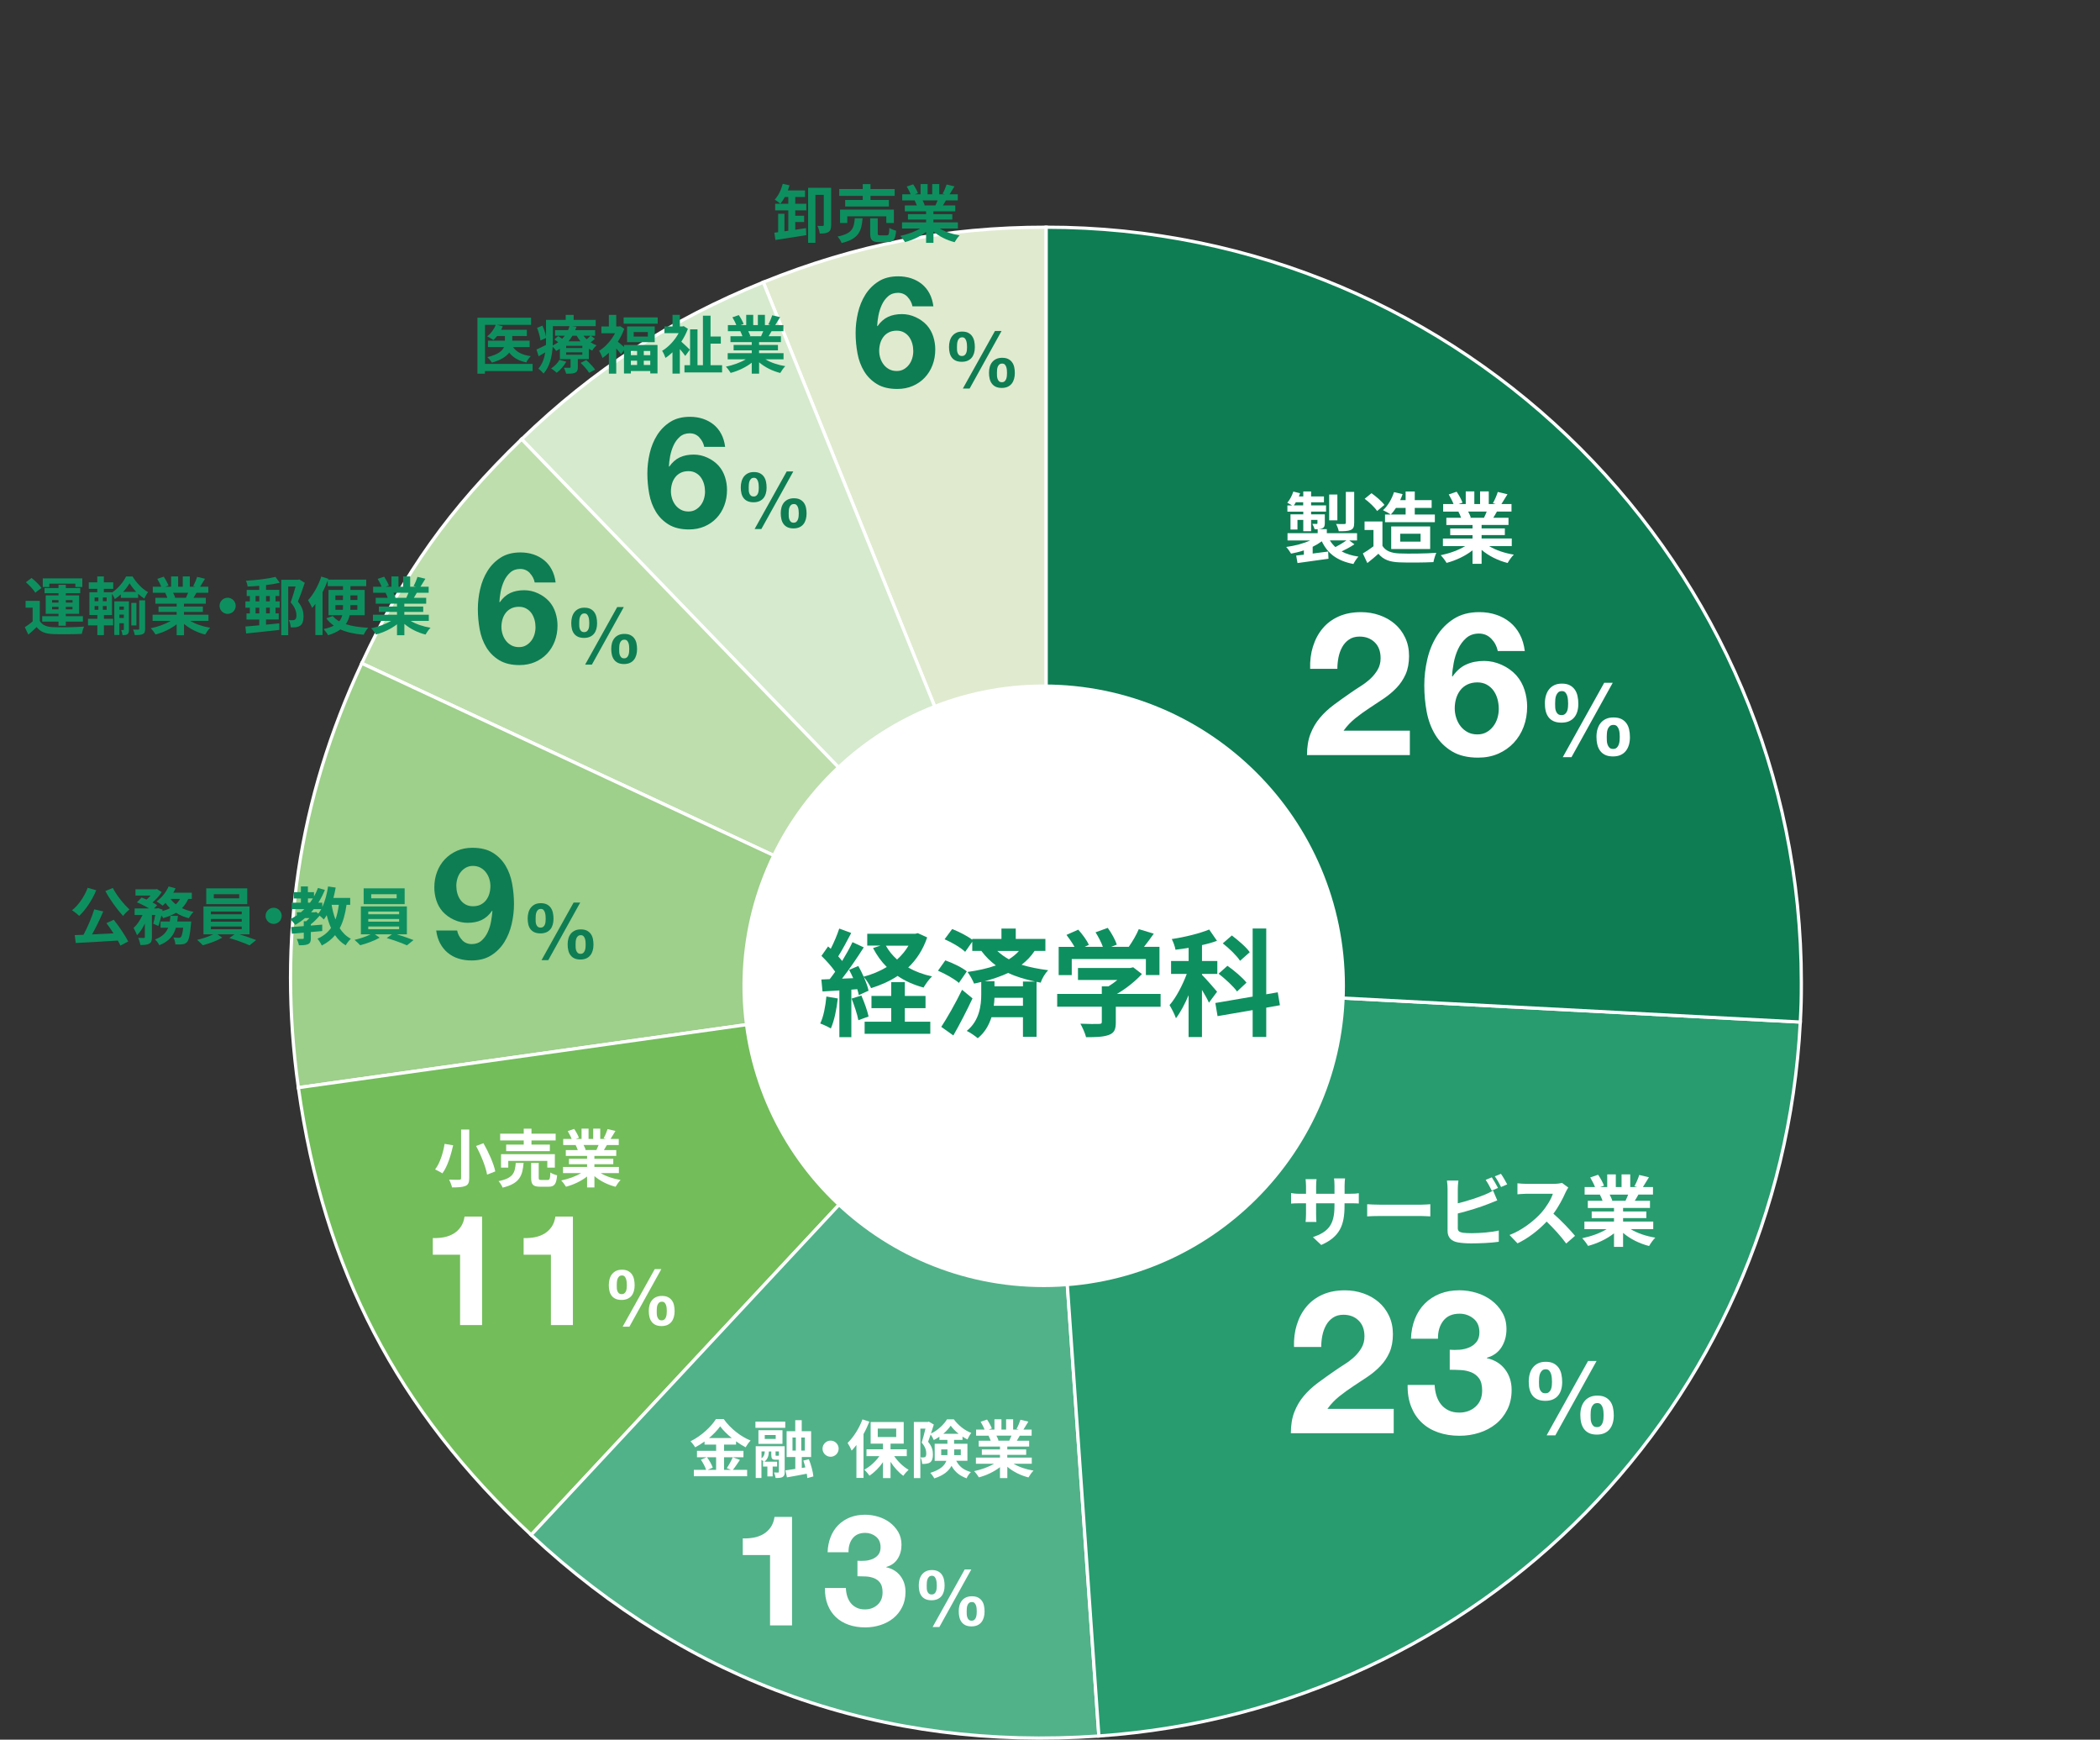 <?xml version="1.0" encoding="UTF-8"?>
<svg id="_レイヤー_2" data-name="レイヤー 2" xmlns="http://www.w3.org/2000/svg" width="229.45mm" height="190.04mm" viewBox="0 0 650.41 538.69">
  <rect x="0" y="0" width="650.41" height="538.69" fill="#333333" stroke="none"/>
  <defs>
    <style>
      .cls-1 {
        fill: #9ecf8b;
      }

      .cls-1, .cls-2, .cls-3, .cls-4, .cls-5, .cls-6, .cls-7, .cls-8 {
        fill-rule: evenodd;
        stroke: #fff;
        stroke-miterlimit: 10;
      }

      .cls-2 {
        fill: #51b289;
      }

      .cls-3 {
        fill: #e0eacf;
      }

      .cls-9 {
        fill: #fff;
      }

      .cls-4 {
        fill: #73bd5b;
      }

      .cls-10 {
        fill: none;
      }

      .cls-5 {
        fill: #d6eace;
      }

      .cls-11 {
        fill: #0e8f5f;
      }

      .cls-12, .cls-6 {
        fill: #0e7d53;
      }

      .cls-7 {
        fill: #289c6f;
      }

      .cls-8 {
        fill: #bedead;
      }
    </style>
  </defs>
  <g id="_レイヤー_1-2" data-name="レイヤー 1">
    <rect class="cls-10" x=".41" y=".32" width="650" height="537"/>
    <rect class="cls-10" width="650" height="537"/>
    <g>
      <g>
        <path class="cls-3" d="M324.02,304.24l-87.62-216.86c28.74-11.61,56.61-17.03,87.62-17.03v233.89Z"/>
        <path class="cls-5" d="M324.02,304.24l-162.47-168.24c22.3-21.54,46.11-37,74.86-48.61l87.62,216.86Z"/>
        <path class="cls-8" d="M324.02,304.24l-211.97-98.85c13.1-28.1,27.2-47.86,49.5-69.4l162.47,168.24Z"/>
        <path class="cls-1" d="M324.02,304.24l-231.61,32.55c-6.47-46.05-.02-89.25,19.64-131.4l211.97,98.85Z"/>
        <path class="cls-4" d="M324.02,304.24l-159.51,171.05c-41.57-38.76-64.19-82.22-72.1-138.5l231.61-32.55Z"/>
        <path class="cls-2" d="M324.02,304.24l16.32,233.32c-67.01,4.69-126.7-16.45-175.83-62.26l159.51-171.05Z"/>
        <path class="cls-7" d="M324.02,304.24l233.57,12.24c-6.22,118.68-98.7,212.79-217.25,221.08l-16.32-233.32Z"/>
        <path class="cls-6" d="M324.02,304.24V70.35c129.17,0,233.89,104.72,233.89,233.89,0,5.17-.05,7.08-.32,12.24l-233.57-12.24Z"/>
      </g>
      <circle class="cls-9" cx="323.25" cy="305.25" r="93.3"/>
      <g>
        <path class="cls-11" d="M259.48,309.18c-.36,3.38-1.12,6.98-2.16,9.29-.76-.47-2.34-1.22-3.28-1.55,1.04-2.12,1.62-5.33,1.91-8.35l3.53.61ZM287.16,290.28c-1.3,3.82-3.31,6.88-5.87,9.32,2.16,1.22,4.64,2.16,7.38,2.74-.9.83-2.05,2.45-2.63,3.46-3.02-.83-5.72-2.02-8.03-3.6-2.45,1.62-5.22,2.84-8.21,3.78-.47-.97-1.44-2.56-2.27-3.46.68,1.55,1.26,3.1,1.48,4.25l-3.02,1.37c-.11-.54-.25-1.15-.47-1.84l-1.84.14v14.72h-3.71v-14.47l-5.22.32-.36-3.71,2.59-.11c.54-.68,1.12-1.48,1.69-2.3-1.04-1.55-2.77-3.46-4.25-4.9l2.05-2.92c.25.22.54.47.83.72,1.01-1.98,2.02-4.36,2.63-6.26l3.71,1.37c-1.3,2.45-2.74,5.22-4.03,7.23.47.5.86,1.01,1.22,1.44,1.22-2.02,2.38-4.07,3.2-5.83l3.49,1.62c-1.98,3.13-4.46,6.77-6.73,9.68l3.46-.14c-.4-.9-.83-1.8-1.26-2.59l2.84-1.19c.58,1.01,1.15,2.16,1.66,3.31,2.59-.68,5-1.69,7.16-2.99-1.69-1.69-3.1-3.64-4.25-5.87l2.3-.76h-4.1v-3.67h14.9l.76-.18,2.88,1.3ZM266.79,308.28c.9,2.05,1.84,4.68,2.23,6.48l-3.17,1.15c-.32-1.8-1.26-4.57-2.09-6.7l3.02-.94ZM280.25,316.38h7.88v3.74h-20.34v-3.74h8.24v-4.21h-6.12v-3.78h6.12v-4.28h4.21v4.28h6.41v3.78h-6.41v4.21ZM274.38,292.84c.86,1.58,2.05,3.02,3.46,4.28,1.4-1.26,2.59-2.7,3.53-4.28h-6.98Z"/>
        <path class="cls-11" d="M296.99,304.36c-1.37-1.22-4.21-2.81-6.48-3.78l2.27-3.2c2.23.79,5.22,2.2,6.66,3.42l-2.45,3.56ZM301.21,309.15c-1.8,3.82-3.92,7.96-5.94,11.48l-3.74-2.66c1.8-2.74,4.39-7.27,6.44-11.48l3.24,2.66ZM320.43,294.46c-1.08,1.66-2.45,3.06-4.03,4.28,2.56.79,5.29,1.3,8.24,1.69-.94.97-1.91,2.52-2.3,3.85l-1.3-.25v17.03h-4.21v-6.08h-9.75c-.76,2.38-2.02,4.72-4.25,6.51-.76-.65-2.38-1.8-3.42-2.27,4.03-3.17,4.5-8.17,4.5-11.23v-3.92c-.72.18-1.48.36-2.23.5-.36-.97-1.37-2.77-2.02-3.6,3.13-.43,6.16-1.08,8.78-2.02-1.62-1.22-3.13-2.66-4.5-4.5h-2.81v-2.84l-2.2,3.13c-1.3-1.26-4.1-2.92-6.37-3.89l2.34-3.17c2.05.79,4.72,2.16,6.23,3.31v-.25h9.04v-3.2h4.43v3.2h9.18v3.71h-3.35ZM320.57,303.93c-2.95-.65-5.76-1.44-8.31-2.66-2.23,1.04-4.68,1.87-7.27,2.56h3.02v1.58h8.82v-1.48h3.74ZM316.83,311.45v-2.48h-8.82c-.04.76-.07,1.62-.22,2.48h9.04ZM308.87,294.46c1.15,1.04,2.34,1.91,3.6,2.59,1.22-.76,2.27-1.62,3.13-2.59h-6.73Z"/>
        <path class="cls-11" d="M359.45,311.74h-13.86v4.79c0,2.23-.47,3.35-2.23,3.96-1.69.61-3.92.68-6.98.68-.29-1.22-1.12-3.02-1.76-4.18,2.3.11,4.97.11,5.69.07.76,0,.94-.14.94-.65v-4.68h-13.82v-3.96h13.82v-2.34h2.05c.94-.58,1.91-1.26,2.77-1.98h-12.2v-3.71h16.16l.94-.22,2.7,2.09c-2.02,2.2-4.82,4.46-7.74,6.16h13.53v3.96ZM331.92,301.95h-4.03v-8.75h4.9c-.65-1.19-1.62-2.59-2.48-3.71l3.64-1.62c1.26,1.4,2.7,3.31,3.28,4.71l-1.3.61h5.65c-.5-1.4-1.4-3.13-2.27-4.5l3.78-1.37c1.15,1.55,2.34,3.74,2.81,5.18l-1.73.68h5.43c1.19-1.69,2.41-3.78,3.1-5.47l4.64,1.4c-.97,1.4-2.02,2.81-3.02,4.07h4.79v8.75h-4.21v-4.97h-22.96v4.97Z"/>
        <path class="cls-11" d="M374.43,310.48c-.43-1.01-1.3-2.52-2.16-3.96v14.61h-4.14v-12.96c-1.19,2.77-2.52,5.33-3.92,7.13-.4-1.22-1.33-2.99-1.98-4.07,2.02-2.3,4.03-6.16,5.33-9.65h-4.86v-4h5.44v-4.07c-1.4.22-2.74.43-4.07.58-.14-.97-.68-2.38-1.15-3.31,4.1-.61,8.6-1.73,11.59-2.95l2.41,3.49c-1.4.54-2.99.97-4.64,1.33v4.93h4.75v4h-4.75v.29c1.04,1.01,4,4.39,4.68,5.22l-2.52,3.38ZM392.18,312.02v9.07h-4.21v-8.31l-10.87,1.87-.68-4.07,11.55-1.98v-21.09h4.21v20.37l3.56-.61.68,4-4.25.76ZM383.14,307.02c-1.12-1.58-3.64-3.89-5.72-5.51l2.74-2.45c2.05,1.44,4.71,3.67,5.9,5.22l-2.92,2.74ZM384.08,297.52c-1.01-1.55-3.35-3.85-5.36-5.4l2.81-2.45c1.94,1.48,4.46,3.6,5.54,5.18l-2.99,2.66Z"/>
      </g>
      <g>
        <path class="cls-9" d="M419.49,168.54c-1.22.82-2.69,1.61-3.96,2.21,1.44.77,3.17,1.3,5.21,1.61-.55.55-1.22,1.58-1.56,2.28-4.99-.96-7.99-3.22-9.79-7.03-.84.62-1.8,1.2-2.83,1.7v2.09c1.56-.19,3.19-.41,4.8-.62l.1,2.23c-3.38.48-6.96.96-9.6,1.34l-.41-2.33c.7-.07,1.51-.17,2.38-.26v-1.34c-1.27.43-2.62.77-3.96,1.01-.34-.6-1.01-1.54-1.51-2.06,2.64-.36,5.35-1.06,7.42-2.02h-7.01v-2.26h9.34v-1.22h-.96c-.12-.55-.46-1.2-.7-1.66.55.02,1.13.02,1.3.02.22,0,.29-.07.29-.26v-.98h-1.97v3.5h-2.42v-3.5h-1.8v2.98h-2.16v-4.7h3.96v-.84h-4.92v-1.92h1.46c-.48-.29-1.1-.65-1.49-.84.79-.91,1.46-2.21,1.87-3.46l2.09.53c-.12.34-.24.65-.38.98h1.37v-1.54h2.42v1.54h3.98v1.82h-3.98v.96h4.63v1.92h-4.63v.84h4.25v2.71c0,.91-.17,1.34-.79,1.63-.31.14-.7.22-1.13.24h2.54v1.25h9.36v2.26h-2.4l1.61,1.2ZM403.62,156.49v-.96h-2.28c-.19.34-.38.67-.6.96h2.88ZM414.21,161.12h-2.54v-7.99h2.54v7.99ZM411.9,167.34c.46.77,1.03,1.46,1.7,2.06,1.13-.58,2.45-1.37,3.41-2.06h-5.11ZM419.41,161.94c0,1.22-.24,1.82-1.1,2.18-.84.36-2.02.38-3.67.38-.12-.67-.5-1.63-.84-2.26,1.08.05,2.23.05,2.57.02.36,0,.46-.1.46-.41v-9.53h2.59v9.6Z"/>
        <path class="cls-9" d="M428.17,169.02c.98,1.61,2.78,2.26,5.28,2.35,2.81.12,8.21.05,11.4-.19-.31.67-.74,2.06-.89,2.88-2.88.14-7.7.19-10.56.07-2.95-.12-4.92-.79-6.48-2.66-1.06.94-2.11,1.87-3.43,2.88l-1.39-2.98c1.03-.6,2.23-1.39,3.29-2.21v-5.06h-2.76v-2.62h5.54v7.54ZM426.52,158.24c-.74-1.15-2.45-2.74-3.86-3.79l2.11-1.73c1.44,1.01,3.19,2.5,4.01,3.62l-2.26,1.9ZM430.72,159.32c-.58-.43-1.73-1.03-2.38-1.34,1.49-1.32,2.71-3.43,3.41-5.59l2.66.62c-.22.62-.46,1.25-.74,1.85h1.68v-2.66h2.83v2.66h5.23v2.42h-5.23v2.04h6.22v2.38h-15.43v-2.38h1.75ZM432.35,157.28c-.5.77-1.03,1.46-1.58,2.04h4.58v-2.04h-3ZM430.88,170v-6.98h12.07v6.98h-12.07ZM433.67,167.72h6.31v-2.45h-6.31v2.45Z"/>
        <path class="cls-9" d="M461.25,169.12c2.04,1.25,4.82,2.18,7.61,2.62-.65.62-1.49,1.82-1.92,2.59-2.95-.74-5.86-2.18-8.06-4.06v4.32h-2.81v-4.18c-2.23,1.75-5.18,3.14-8.04,3.89-.41-.7-1.22-1.8-1.82-2.38,2.69-.55,5.52-1.56,7.58-2.81h-6.89v-2.35h9.17v-1.06h-6.91v-2.06h6.91v-1.08h-8.11v-2.23h4.56c-.19-.6-.5-1.32-.82-1.87l.29-.05h-5.02v-2.33h3.22c-.34-.91-.96-2.06-1.49-2.98l2.45-.84c.7,1.03,1.49,2.45,1.82,3.38l-1.18.43h2.18v-3.91h2.66v3.91h1.78v-3.91h2.69v3.91h2.14l-.86-.26c.58-.98,1.18-2.42,1.51-3.48l3,.72c-.67,1.1-1.32,2.18-1.87,3.02h3.12v2.33h-4.51c-.38.7-.77,1.34-1.13,1.92h4.71v2.23h-8.33v1.08h7.2v2.06h-7.2v1.06h9.34v2.35h-6.96ZM454.72,158.41c.34.62.65,1.32.82,1.85l-.41.07h4.49c.29-.58.58-1.27.84-1.92h-5.74Z"/>
      </g>
      <g>
        <path class="cls-9" d="M406.66,200.18c.66-2.13,1.65-3.99,2.98-5.58,1.32-1.59,2.99-2.83,4.99-3.72,2-.89,4.31-1.33,6.91-1.33,1.98,0,3.87.31,5.67.93,1.8.62,3.38,1.51,4.74,2.67,1.36,1.16,2.45,2.58,3.25,4.28.81,1.69,1.21,3.59,1.21,5.7s-.35,4.07-1.05,5.64c-.7,1.57-1.63,2.97-2.79,4.18-1.16,1.22-2.47,2.32-3.94,3.32-1.47.99-2.94,1.97-4.43,2.94-1.49.97-2.93,2.01-4.34,3.13-1.41,1.12-2.65,2.42-3.72,3.91h20.52v7.56h-31.86c0-2.52.36-4.71,1.08-6.57.72-1.86,1.7-3.52,2.94-4.99,1.24-1.47,2.7-2.82,4.37-4.06,1.67-1.24,3.44-2.5,5.3-3.78.95-.66,1.96-1.33,3.04-2.01,1.07-.68,2.05-1.44,2.94-2.26.89-.83,1.63-1.76,2.23-2.79.6-1.03.9-2.21.9-3.53,0-2.11-.61-3.75-1.83-4.93-1.22-1.18-2.78-1.77-4.68-1.77-1.28,0-2.37.3-3.25.9-.89.6-1.6,1.38-2.14,2.36-.54.97-.92,2.05-1.15,3.22-.23,1.18-.34,2.35-.34,3.5h-8.43c-.08-2.48.21-4.78.87-6.91Z"/>
        <path class="cls-9" d="M461.89,197.79c-1.03-1.07-2.32-1.61-3.84-1.61s-2.88.46-3.94,1.39c-1.05.93-1.89,2.07-2.51,3.41-.62,1.34-1.08,2.78-1.36,4.31-.29,1.53-.46,2.89-.5,4.09l.12.12c1.2-1.74,2.6-2.98,4.22-3.72,1.61-.74,3.47-1.12,5.58-1.12,1.86,0,3.68.4,5.46,1.21,1.78.81,3.29,1.89,4.52,3.25,1.16,1.32,2,2.83,2.54,4.52.54,1.69.81,3.41.81,5.15,0,2.23-.36,4.31-1.08,6.23-.72,1.92-1.76,3.6-3.1,5.02s-2.94,2.54-4.8,3.35-3.93,1.21-6.2,1.21c-3.26,0-5.97-.65-8.12-1.95-2.15-1.3-3.87-3.01-5.15-5.11-1.28-2.11-2.17-4.49-2.67-7.16-.5-2.67-.74-5.38-.74-8.15s.31-5.37.93-8.06c.62-2.69,1.61-5.11,2.98-7.28,1.36-2.17,3.12-3.94,5.27-5.3,2.15-1.36,4.77-2.05,7.87-2.05,1.86,0,3.6.27,5.21.81,1.61.54,3.04,1.31,4.28,2.33,1.24,1.01,2.25,2.26,3.04,3.75s1.3,3.2,1.55,5.15h-8.37c-.29-1.45-.95-2.71-1.98-3.78ZM454.49,211.95c-.89.43-1.62,1.02-2.2,1.77-.58.74-1.01,1.6-1.3,2.57-.29.97-.43,1.99-.43,3.07,0,.99.16,1.97.47,2.94.31.97.76,1.84,1.36,2.6.6.77,1.33,1.37,2.2,1.83.87.46,1.86.68,2.98.68s2.01-.23,2.82-.68c.81-.45,1.5-1.05,2.08-1.8.58-.74,1.01-1.59,1.3-2.54.29-.95.43-1.92.43-2.91s-.13-2.03-.4-3.01c-.27-.97-.67-1.84-1.21-2.6-.54-.76-1.23-1.38-2.08-1.86-.85-.47-1.83-.71-2.95-.71s-2.18.22-3.07.65Z"/>
        <path class="cls-9" d="M478.79,215.43c.21-.74.53-1.4.96-1.95.43-.56.98-1,1.64-1.32.66-.32,1.45-.48,2.36-.48.97,0,1.78.17,2.42.5.64.33,1.16.78,1.57,1.35.4.57.69,1.23.85,2,.17.76.25,1.57.25,2.42s-.1,1.63-.31,2.34c-.21.71-.52,1.33-.95,1.84-.42.52-.97.92-1.63,1.21-.66.29-1.45.43-2.36.43s-1.75-.15-2.4-.45c-.65-.3-1.18-.71-1.58-1.24-.4-.53-.69-1.16-.87-1.89-.18-.73-.26-1.52-.26-2.37s.1-1.64.31-2.39ZM481.67,218.99c.02.41.09.8.22,1.16s.32.67.59.91c.27.25.65.37,1.15.37s.85-.12,1.13-.37c.28-.25.49-.55.62-.91s.22-.74.25-1.15.05-.77.05-1.1c0-.31-.02-.69-.05-1.13-.03-.44-.11-.87-.23-1.29-.12-.41-.32-.76-.57-1.05-.26-.29-.62-.43-1.07-.43-.5,0-.88.13-1.16.4-.28.27-.49.6-.64.99s-.23.82-.26,1.27c-.03.46-.05.86-.05,1.21,0,.33,0,.7.03,1.12ZM499.49,211.43l-12.77,23.03h-2.7l12.83-23.03h2.63ZM494.78,225.78c.21-.72.53-1.35.96-1.89.43-.54.98-.96,1.64-1.27.66-.31,1.45-.46,2.36-.46.97,0,1.78.16,2.42.48.64.32,1.16.75,1.56,1.3.4.55.69,1.19.85,1.94.17.74.25,1.54.25,2.39s-.1,1.63-.31,2.36c-.21.72-.52,1.35-.95,1.89-.42.54-.97.96-1.63,1.26-.66.3-1.45.45-2.36.45s-1.75-.15-2.4-.46c-.65-.31-1.18-.74-1.58-1.29-.4-.55-.69-1.19-.87-1.94-.18-.74-.26-1.54-.26-2.39s.1-1.63.31-2.36ZM497.66,229.31c.02.43.09.84.22,1.22.12.38.32.71.59.98.27.27.65.4,1.15.4s.85-.13,1.13-.4c.28-.27.49-.59.62-.98.13-.38.22-.79.25-1.21.03-.42.05-.8.05-1.13,0-.31-.02-.68-.05-1.1-.03-.42-.11-.83-.23-1.21-.12-.38-.32-.71-.57-.99-.26-.28-.62-.42-1.07-.42-.5,0-.88.12-1.16.37-.28.25-.49.56-.64.93-.14.37-.23.78-.26,1.21-.03.43-.05.83-.05,1.18,0,.33,0,.71.03,1.15Z"/>
      </g>
      <g>
        <path class="cls-9" d="M401.66,410.18c.66-2.13,1.65-3.99,2.98-5.58,1.32-1.59,2.99-2.83,4.99-3.72,2-.89,4.31-1.33,6.91-1.33,1.98,0,3.87.31,5.67.93,1.8.62,3.38,1.51,4.74,2.67,1.36,1.16,2.45,2.58,3.25,4.28.81,1.69,1.21,3.59,1.21,5.7s-.35,4.07-1.05,5.64c-.7,1.57-1.63,2.97-2.79,4.18-1.16,1.22-2.47,2.32-3.94,3.32-1.47.99-2.94,1.97-4.43,2.94-1.49.97-2.93,2.01-4.34,3.13-1.41,1.12-2.65,2.42-3.72,3.91h20.52v7.56h-31.86c0-2.52.36-4.71,1.08-6.57.72-1.86,1.7-3.52,2.94-4.99,1.24-1.47,2.7-2.82,4.37-4.06,1.67-1.24,3.44-2.5,5.3-3.78.95-.66,1.96-1.33,3.04-2.01,1.07-.68,2.05-1.44,2.94-2.26.89-.83,1.63-1.76,2.23-2.79.6-1.03.9-2.21.9-3.53,0-2.11-.61-3.75-1.83-4.93-1.22-1.18-2.78-1.77-4.68-1.77-1.28,0-2.37.3-3.25.9-.89.6-1.6,1.38-2.14,2.36-.54.97-.92,2.05-1.15,3.22-.23,1.18-.34,2.35-.34,3.5h-8.43c-.08-2.48.21-4.78.87-6.91Z"/>
        <path class="cls-9" d="M452,417.96c1.07-.08,2.08-.32,3.01-.71.93-.39,1.69-.96,2.29-1.71.6-.74.9-1.74.9-2.98,0-1.86-.62-3.29-1.86-4.28-1.24-.99-2.67-1.49-4.28-1.49-2.23,0-3.92.73-5.05,2.2-1.14,1.47-1.68,3.32-1.64,5.55h-8.37c.08-2.23.49-4.27,1.21-6.11.72-1.84,1.74-3.42,3.04-4.74,1.3-1.32,2.86-2.34,4.68-3.07,1.82-.72,3.84-1.08,6.08-1.08,1.74,0,3.47.26,5.21.77,1.74.52,3.29,1.29,4.68,2.32,1.38,1.03,2.51,2.29,3.38,3.78s1.3,3.2,1.3,5.15c0,2.11-.51,3.97-1.52,5.58-1.01,1.61-2.53,2.71-4.56,3.29v.12c2.4.54,4.28,1.69,5.64,3.47,1.36,1.78,2.04,3.91,2.04,6.38,0,2.27-.44,4.3-1.33,6.07-.89,1.78-2.08,3.27-3.56,4.46-1.49,1.2-3.2,2.11-5.15,2.73s-3.97.93-6.07.93c-2.44,0-4.66-.35-6.66-1.05-2-.7-3.71-1.73-5.11-3.07-1.41-1.34-2.49-2.98-3.25-4.93-.76-1.94-1.13-4.17-1.08-6.69h8.37c.04,1.16.23,2.26.56,3.32.33,1.05.81,1.96,1.43,2.73.62.77,1.39,1.37,2.33,1.83.93.46,2.03.68,3.32.68,1.98,0,3.66-.61,5.02-1.83,1.36-1.22,2.05-2.88,2.05-4.99,0-1.65-.32-2.91-.96-3.78-.64-.87-1.46-1.5-2.45-1.89-.99-.39-2.08-.62-3.25-.68s-2.3-.09-3.38-.09v-6.2c.95.08,1.96.08,3.04,0Z"/>
        <path class="cls-9" d="M473.79,425.43c.21-.74.53-1.4.96-1.95.43-.56.98-1,1.64-1.32.66-.32,1.45-.48,2.36-.48.97,0,1.78.17,2.42.5.64.33,1.16.78,1.57,1.35.4.57.69,1.23.85,2,.17.76.25,1.57.25,2.42s-.1,1.63-.31,2.34c-.21.71-.52,1.33-.95,1.84-.42.52-.97.92-1.63,1.21-.66.29-1.45.43-2.36.43s-1.75-.15-2.4-.45c-.65-.3-1.18-.71-1.58-1.24-.4-.53-.69-1.16-.87-1.89-.18-.73-.26-1.52-.26-2.37s.1-1.64.31-2.39ZM476.67,428.99c.02.41.09.8.22,1.16s.32.67.59.91c.27.25.65.37,1.15.37s.85-.12,1.13-.37c.28-.25.49-.55.62-.91s.22-.74.25-1.15.05-.77.05-1.1c0-.31-.02-.69-.05-1.13-.03-.44-.11-.87-.23-1.29-.12-.41-.32-.76-.57-1.05-.26-.29-.62-.43-1.07-.43-.5,0-.88.13-1.16.4-.28.27-.49.6-.64.99s-.23.82-.26,1.27c-.03.46-.05.86-.05,1.21,0,.33,0,.7.03,1.12ZM494.49,421.43l-12.77,23.03h-2.7l12.83-23.03h2.63ZM489.78,435.78c.21-.72.53-1.35.96-1.89.43-.54.98-.96,1.64-1.27.66-.31,1.45-.46,2.36-.46.97,0,1.78.16,2.42.48.64.32,1.16.75,1.56,1.3.4.55.69,1.19.85,1.94.17.74.25,1.54.25,2.39s-.1,1.63-.31,2.36c-.21.72-.52,1.35-.95,1.89-.42.54-.97.96-1.63,1.26-.66.3-1.45.45-2.36.45s-1.75-.15-2.4-.46c-.65-.31-1.18-.74-1.58-1.29-.4-.55-.69-1.19-.87-1.94-.18-.74-.26-1.54-.26-2.39s.1-1.63.31-2.36ZM492.66,439.31c.02.43.09.84.22,1.22.12.38.32.71.59.98.27.27.65.4,1.15.4s.85-.13,1.13-.4c.28-.27.49-.59.62-.98.13-.38.22-.79.25-1.21.03-.42.05-.8.05-1.13,0-.31-.02-.68-.05-1.1-.03-.42-.11-.83-.23-1.21-.12-.38-.32-.71-.57-.99-.26-.28-.62-.42-1.07-.42-.5,0-.88.12-1.16.37-.28.25-.49.56-.64.93-.14.37-.23.78-.26,1.21-.03.43-.05.83-.05,1.18,0,.33,0,.71.03,1.15Z"/>
      </g>
      <g>
        <path class="cls-9" d="M418.21,369.65c1.27,0,1.99-.05,2.64-.17v3.19c-.53-.05-1.37-.07-2.64-.07h-1.78v.79c0,5.95-1.44,9.58-7.22,12.12l-2.57-2.42c4.63-1.61,6.67-3.7,6.67-9.58v-.91h-5.69v3.26c0,1.06.07,2.04.1,2.52h-3.36c.07-.48.14-1.44.14-2.52v-3.26h-2.04c-1.2,0-2.06.05-2.59.1v-3.26c.43.07,1.39.22,2.59.22h2.04v-2.38c0-.91-.1-1.7-.14-2.16h3.41c-.07.46-.14,1.22-.14,2.18v2.35h5.69v-2.52c0-.96-.07-1.75-.14-2.23h3.41c-.05.48-.14,1.27-.14,2.23v2.52h1.78Z"/>
        <path class="cls-9" d="M423.44,372.89c.86.07,2.62.14,3.86.14h12.89c1.1,0,2.18-.1,2.81-.14v3.77c-.58-.02-1.8-.12-2.81-.12h-12.89c-1.37,0-2.98.05-3.86.12v-3.77Z"/>
        <path class="cls-9" d="M451.5,380.21c0,1.03.48,1.3,1.56,1.51.72.1,1.7.14,2.79.14,2.5,0,6.38-.31,8.35-.84v3.5c-2.26.34-5.91.5-8.54.5-1.56,0-3-.12-4.03-.29-2.09-.36-3.29-1.51-3.29-3.58v-13.08c0-.53-.07-1.75-.19-2.5h3.55c-.12.74-.19,1.82-.19,2.5v4.54c2.83-.7,6.17-1.75,8.3-2.66.86-.34,1.68-.72,2.62-1.3l1.3,3.05c-.94.38-2.02.84-2.81,1.13-2.42.96-6.29,2.16-9.41,2.93v4.44ZM462.01,368.66c-.48-.98-1.22-2.4-1.87-3.31l1.9-.79c.6.89,1.46,2.4,1.92,3.29l-1.94.82ZM464.87,363.48c.65.89,1.51,2.42,1.94,3.26l-1.9.82c-.5-1.01-1.27-2.4-1.94-3.31l1.9-.77Z"/>
        <path class="cls-9" d="M485.73,367.73c-.19.26-.62,1.01-.84,1.49-.82,1.87-2.16,4.44-3.77,6.6,2.38,2.06,5.28,5.14,6.7,6.86l-2.74,2.38c-1.56-2.16-3.79-4.61-6.05-6.79-2.54,2.69-5.74,5.18-9.03,6.74l-2.47-2.59c3.86-1.46,7.58-4.37,9.84-6.89,1.58-1.8,3.05-4.18,3.58-5.88h-8.14c-1.01,0-2.33.14-2.83.17v-3.41c.65.1,2.11.17,2.83.17h8.45c1.06,0,2.02-.14,2.5-.31l1.97,1.46Z"/>
        <path class="cls-9" d="M505.07,380.62c2.04,1.25,4.82,2.18,7.61,2.62-.65.62-1.49,1.82-1.92,2.59-2.95-.74-5.86-2.18-8.06-4.06v4.32h-2.81v-4.18c-2.23,1.75-5.18,3.14-8.04,3.89-.41-.7-1.22-1.8-1.82-2.38,2.69-.55,5.52-1.56,7.58-2.81h-6.89v-2.35h9.17v-1.06h-6.91v-2.06h6.91v-1.08h-8.11v-2.23h4.56c-.19-.6-.5-1.32-.82-1.87l.29-.05h-5.02v-2.33h3.22c-.34-.91-.96-2.06-1.49-2.98l2.45-.84c.7,1.03,1.49,2.45,1.82,3.38l-1.18.43h2.18v-3.91h2.66v3.91h1.78v-3.91h2.69v3.91h2.14l-.86-.26c.58-.98,1.18-2.42,1.51-3.48l3,.72c-.67,1.1-1.32,2.18-1.87,3.02h3.12v2.33h-4.51c-.38.7-.77,1.34-1.13,1.92h4.71v2.23h-8.33v1.08h7.2v2.06h-7.2v1.06h9.34v2.35h-6.96ZM498.54,369.91c.34.62.65,1.32.82,1.85l-.41.07h4.49c.29-.58.58-1.27.84-1.92h-5.74Z"/>
      </g>
      <g>
        <path class="cls-9" d="M238.5,503.31v-21.79h-8.45v-5.14c1.18.03,2.33-.06,3.43-.26,1.1-.21,2.09-.58,2.98-1.1.88-.53,1.62-1.22,2.23-2.09.61-.86,1.01-1.94,1.2-3.22h5.42v33.6h-6.82Z"/>
        <path class="cls-9" d="M267.92,483.29c.83-.06,1.61-.25,2.33-.55.72-.3,1.31-.74,1.78-1.32.46-.58.7-1.34.7-2.3,0-1.44-.48-2.54-1.44-3.31s-2.06-1.15-3.31-1.15c-1.73,0-3.03.57-3.91,1.7s-1.3,2.57-1.27,4.3h-6.48c.06-1.73.38-3.3.94-4.73.56-1.42,1.34-2.65,2.35-3.67,1.01-1.02,2.22-1.82,3.62-2.38,1.41-.56,2.98-.84,4.7-.84,1.34,0,2.69.2,4.03.6,1.34.4,2.55,1,3.62,1.8,1.07.8,1.94,1.78,2.62,2.93.67,1.15,1.01,2.48,1.01,3.98,0,1.63-.39,3.07-1.18,4.32-.79,1.25-1.96,2.1-3.53,2.54v.1c1.86.42,3.31,1.31,4.37,2.69,1.06,1.38,1.58,3.02,1.58,4.94,0,1.76-.34,3.33-1.03,4.7-.69,1.38-1.61,2.53-2.76,3.46-1.15.93-2.48,1.63-3.98,2.11-1.5.48-3.07.72-4.7.72-1.89,0-3.61-.27-5.16-.82s-2.87-1.34-3.96-2.38c-1.09-1.04-1.93-2.31-2.52-3.82-.59-1.5-.87-3.23-.84-5.18h6.48c.03.9.18,1.75.43,2.57.26.82.62,1.52,1.1,2.11.48.59,1.08,1.06,1.8,1.42.72.35,1.58.53,2.57.53,1.54,0,2.83-.47,3.89-1.42,1.06-.94,1.58-2.23,1.58-3.86,0-1.28-.25-2.26-.74-2.93s-1.13-1.16-1.9-1.46c-.77-.3-1.61-.48-2.52-.53-.91-.05-1.78-.07-2.62-.07v-4.8c.74.06,1.52.06,2.35,0Z"/>
        <path class="cls-9" d="M284.8,489.07c.16-.58.41-1.08.74-1.51.34-.43.76-.77,1.27-1.02.51-.25,1.12-.37,1.82-.37.75,0,1.38.13,1.87.38.5.26.9.6,1.21,1.04.31.44.53.96.66,1.55s.19,1.22.19,1.87-.08,1.26-.24,1.81c-.16.55-.4,1.03-.73,1.43-.33.4-.75.71-1.26.94-.51.22-1.12.34-1.82.34s-1.36-.12-1.86-.35-.91-.55-1.22-.96c-.31-.41-.54-.9-.67-1.46-.14-.57-.2-1.18-.2-1.84s.08-1.27.24-1.85ZM287.03,491.83c.02.32.07.62.17.9.1.28.25.52.46.71.21.19.5.29.89.29s.66-.1.88-.29c.22-.19.38-.43.48-.71.1-.28.17-.58.19-.89s.04-.6.04-.85c0-.24-.01-.53-.04-.88-.02-.34-.08-.68-.18-1-.1-.32-.24-.59-.44-.82s-.48-.34-.83-.34c-.38,0-.68.1-.9.31-.22.21-.38.46-.49.77-.11.3-.18.63-.2.98-.02.35-.04.66-.04.94,0,.26,0,.54.02.86ZM300.83,485.98l-9.89,17.83h-2.09l9.94-17.83h2.04ZM297.18,497.09c.16-.56.41-1.05.74-1.46.34-.42.76-.74,1.27-.98.51-.24,1.12-.36,1.82-.36.75,0,1.38.12,1.87.37s.9.58,1.21,1.01c.31.42.53.92.66,1.5s.19,1.19.19,1.85-.08,1.26-.24,1.82c-.16.56-.4,1.05-.73,1.46-.33.42-.75.74-1.26.97-.51.23-1.12.35-1.82.35s-1.36-.12-1.86-.36c-.5-.24-.91-.57-1.22-1-.31-.42-.54-.92-.67-1.5-.14-.58-.2-1.19-.2-1.85s.08-1.26.24-1.82ZM299.41,499.83c.02.34.07.65.17.95.1.3.25.55.46.76.21.21.5.31.89.31s.66-.1.88-.31.38-.46.48-.76c.1-.3.17-.61.19-.94.02-.33.04-.62.04-.88,0-.24-.01-.52-.04-.85-.02-.33-.08-.64-.18-.94-.1-.3-.24-.55-.44-.77s-.48-.32-.83-.32c-.38,0-.68.1-.9.29-.22.19-.38.43-.49.72-.11.29-.18.6-.2.94s-.04.64-.04.91c0,.26,0,.55.02.89Z"/>
      </g>
      <g>
        <path class="cls-9" d="M229.17,452.06c-.74,1.07-1.5,2.26-2.18,3.08h4.41v1.99h-16.5v-1.99h3.8c-.29-.88-.94-2.18-1.62-3.14l1.77-.76h-2.98v-1.99h5.93v-1.93h-3.59v-.96c-.92.66-1.91,1.29-2.91,1.81-.29-.55-.94-1.38-1.44-1.87,3.32-1.62,6.44-4.54,7.88-6.88h2.4c2.11,2.94,5.25,5.4,8.33,6.65-.58.58-1.11,1.37-1.54,2.09-.98-.51-1.99-1.15-2.96-1.85v1.01h-3.72v1.93h6.01v1.99h-6.01v3.9h2.12l-1.27-.53c.64-.92,1.42-2.34,1.85-3.37l2.22.82ZM218.97,451.24c.74.99,1.5,2.32,1.79,3.22l-1.6.68h2.63v-3.9h-2.83ZM226.64,445.29c-1.44-1.17-2.73-2.44-3.59-3.61-.84,1.17-2.05,2.44-3.45,3.61h7.04Z"/>
        <path class="cls-9" d="M233.97,440.22h9.24v1.91h-9.24v-1.91ZM243.05,455.77c0,.82-.14,1.29-.66,1.58-.51.29-1.19.31-2.17.31-.06-.49-.27-1.21-.49-1.7.53.02,1.09.02,1.27.02s.23-.06.23-.25v-3.72h-1c-1.09,0-1.35-.33-1.35-1.54v-1.01h-.76c-.02,1.07-.2,2.28-1.37,3.16h3.94v1.5h-1.38v3.06h-1.64v-3.06h-1.35v-1.5h.21c-.18-.19-.45-.43-.7-.62v5.66h-1.77v-9.83h8.97v7.96ZM242.35,447.09h-7.45v-4.23h7.45v4.23ZM235.86,451.57c.82-.6.98-1.46,1-2.13h-1v2.13ZM240.25,444.36h-3.39v1.21h3.39v-1.21ZM240.95,450.79c.2,0,.23-.04.29-.14v-1.21h-1.03v1.01c0,.31.04.33.23.33h.51ZM250.04,457.7c-.02-.39-.08-.86-.17-1.36-2.15.43-4.37.82-6.14,1.13l-.47-2.18c.86-.1,1.91-.25,3.06-.43v-3.69h-2.69v-8h2.67v-3.41h2.01v3.41h2.91v8h-2.89v3.39l1.11-.18c-.19-.74-.41-1.46-.64-2.11l1.72-.41c.7,1.72,1.29,3.94,1.4,5.32l-1.87.51ZM245.45,449.17h1.03v-4.04h-1.03v4.04ZM249.28,445.14h-1.11v4.04h1.11v-4.04Z"/>
        <path class="cls-9" d="M257.25,446.09c1.37,0,2.5,1.13,2.5,2.5s-1.13,2.5-2.5,2.5-2.5-1.13-2.5-2.5,1.13-2.5,2.5-2.5Z"/>
        <path class="cls-9" d="M269.26,440.22c-.51,1.27-1.11,2.59-1.81,3.84v13.59h-2.2v-10.2c-.49.62-.97,1.21-1.48,1.74-.21-.57-.86-1.81-1.25-2.38,1.81-1.76,3.59-4.52,4.6-7.29l2.15.7ZM276.95,450.89c1.15,1.7,2.83,3.3,4.47,4.25-.53.45-1.27,1.27-1.64,1.85-1.42-1.01-2.85-2.59-3.96-4.33v5.03h-2.34v-4.93c-1.19,1.72-2.67,3.2-4.21,4.19-.35-.57-1.07-1.4-1.6-1.85,1.75-.92,3.49-2.5,4.7-4.21h-4v-2.11h5.11v-1.75h-3.82v-6.69h10.24v6.69h-4.08v1.75h5.03v2.11h-3.9ZM271.86,444.98h5.71v-2.61h-5.71v2.61Z"/>
        <path class="cls-9" d="M296.17,452.35c1.15,2.15,2.61,2.89,4.54,3.49-.53.49-1.07,1.25-1.33,1.93-1.95-.74-3.49-1.74-4.68-3.86-.84,1.56-2.42,2.96-5.34,3.88-.21-.47-.86-1.35-1.23-1.72,3.14-.96,4.45-2.28,4.97-3.72h-3.61v-5.29h3.94v-1.19h-2.48v-.99c-.57.39-1.15.74-1.74,1.03-.21-.51-.6-1.21-.96-1.72-.27.8-.55,1.6-.8,2.26,1.25,1.48,1.5,2.77,1.5,3.9,0,1.23-.25,2.05-.9,2.5-.31.21-.7.33-1.13.39-.37.06-.84.08-1.31.06-.02-.57-.2-1.46-.53-2.03.37.04.66.04.9.02.21,0,.43-.04.57-.14.23-.18.33-.55.33-1.11,0-.88-.29-2.05-1.42-3.33.41-1.25.84-2.98,1.17-4.33h-1.58v15.31h-2.01v-17.38h4.31l.33-.1,1.54.9c-.25.86-.57,1.83-.88,2.79,2.07-.96,4.02-2.81,4.97-4.41h2.11c1.35,1.85,3.39,3.47,5.4,4.21-.43.55-.88,1.4-1.19,2.03-.49-.23-1.01-.55-1.52-.88v1.01h-2.61v1.19h4.13v5.29h-3.49ZM293.42,450.58c.02-.18.02-.35.02-.53v-1.23h-1.93v1.76h1.91ZM296.89,443.97c-.96-.78-1.83-1.66-2.44-2.5-.55.82-1.34,1.7-2.28,2.5h4.72ZM295.53,448.82v1.76h2.05v-1.76h-2.05Z"/>
        <path class="cls-9" d="M313.92,453.25c1.66,1.01,3.92,1.77,6.18,2.13-.53.51-1.21,1.48-1.56,2.11-2.4-.6-4.76-1.77-6.55-3.3v3.51h-2.28v-3.39c-1.81,1.42-4.21,2.55-6.53,3.16-.33-.57-1-1.46-1.48-1.93,2.18-.45,4.49-1.27,6.16-2.28h-5.6v-1.91h7.45v-.86h-5.62v-1.68h5.62v-.88h-6.59v-1.81h3.71c-.16-.49-.41-1.07-.66-1.52l.23-.04h-4.08v-1.89h2.61c-.27-.74-.78-1.68-1.21-2.42l1.99-.68c.57.84,1.21,1.99,1.48,2.75l-.96.35h1.77v-3.18h2.17v3.18h1.44v-3.18h2.18v3.18h1.74l-.7-.21c.47-.8.96-1.97,1.23-2.83l2.44.58c-.55.9-1.07,1.77-1.52,2.46h2.54v1.89h-3.67c-.31.57-.62,1.09-.92,1.56h3.82v1.81h-6.77v.88h5.85v1.68h-5.85v.86h7.58v1.91h-5.65ZM308.61,444.55c.27.51.53,1.07.66,1.5l-.33.06h3.65c.23-.47.47-1.03.68-1.56h-4.66Z"/>
      </g>
      <g>
        <path class="cls-9" d="M142.5,410.31v-21.79h-8.45v-5.14c1.18.03,2.33-.06,3.43-.26,1.1-.21,2.09-.58,2.98-1.1.88-.53,1.62-1.22,2.23-2.09.61-.86,1.01-1.94,1.2-3.22h5.42v33.6h-6.82Z"/>
        <path class="cls-9" d="M170.63,410.31v-21.79h-8.45v-5.14c1.18.03,2.33-.06,3.43-.26,1.1-.21,2.09-.58,2.98-1.1.88-.53,1.62-1.22,2.23-2.09.61-.86,1.01-1.94,1.2-3.22h5.42v33.6h-6.82Z"/>
        <path class="cls-9" d="M188.8,396.07c.16-.58.41-1.08.74-1.51.34-.43.76-.77,1.27-1.02.51-.25,1.12-.37,1.82-.37.75,0,1.38.13,1.87.38.5.26.9.6,1.21,1.04.31.44.53.96.66,1.55s.19,1.22.19,1.87-.08,1.26-.24,1.81c-.16.55-.4,1.03-.73,1.43-.33.4-.75.71-1.26.94-.51.22-1.12.34-1.82.34s-1.36-.12-1.86-.35-.91-.55-1.22-.96c-.31-.41-.54-.9-.67-1.46-.14-.57-.2-1.18-.2-1.84s.08-1.27.24-1.85ZM191.03,398.83c.02.32.07.62.17.9.1.28.25.52.46.71.21.19.5.29.89.29s.66-.1.88-.29c.22-.19.38-.43.48-.71.1-.28.17-.58.19-.89s.04-.6.04-.85c0-.24-.01-.53-.04-.88-.02-.34-.08-.68-.18-1-.1-.32-.24-.59-.44-.82s-.48-.34-.83-.34c-.38,0-.68.1-.9.31-.22.21-.38.46-.49.77-.11.3-.18.63-.2.98-.02.35-.04.66-.04.94,0,.26,0,.54.02.86ZM204.83,392.98l-9.89,17.83h-2.09l9.94-17.83h2.04ZM201.18,404.09c.16-.56.41-1.05.74-1.46.34-.42.76-.74,1.27-.98.51-.24,1.12-.36,1.82-.36.75,0,1.38.12,1.87.37s.9.58,1.21,1.01c.31.42.53.92.66,1.5s.19,1.19.19,1.85-.08,1.26-.24,1.82c-.16.56-.4,1.05-.73,1.46-.33.42-.75.74-1.26.97-.51.23-1.12.35-1.82.35s-1.36-.12-1.86-.36c-.5-.24-.91-.57-1.22-1-.31-.42-.54-.92-.67-1.5-.14-.58-.2-1.19-.2-1.85s.08-1.26.24-1.82ZM203.41,406.83c.02.34.07.65.17.95.1.3.25.55.46.76.21.21.5.31.89.31s.66-.1.88-.31.38-.46.48-.76c.1-.3.17-.61.19-.94.02-.33.04-.62.04-.88,0-.24-.01-.52-.04-.85-.02-.33-.08-.64-.18-.94-.1-.3-.24-.55-.44-.77s-.48-.32-.83-.32c-.38,0-.68.1-.9.29-.22.19-.38.43-.49.72-.11.29-.18.6-.2.94s-.04.64-.04.91c0,.26,0,.55.02.89Z"/>
      </g>
      <g>
        <path class="cls-9" d="M140.35,354.65c-.66,2.91-1.72,6.53-3.33,8.68-.59-.39-1.66-.94-2.26-1.21,1.56-1.97,2.54-5.38,2.94-7.92l2.65.45ZM145.33,349.76v15.04c0,1.42-.33,2.07-1.19,2.44-.92.37-2.24.45-4.13.45-.14-.68-.57-1.77-.92-2.42,1.27.06,2.71.06,3.14.04.43,0,.58-.14.58-.51v-15.04h2.52ZM149.73,353.99c1.58,2.77,3.18,6.3,3.67,8.74l-2.54,1c-.39-2.36-1.87-6.03-3.41-8.87l2.28-.86Z"/>
        <path class="cls-9" d="M162.16,360.09c-.31,3.92-1.17,6.4-6.49,7.66-.21-.6-.8-1.52-1.27-2.01,4.62-.9,5.11-2.65,5.34-5.66h2.42ZM162.21,353.15h-7.29v-2.11h7.29v-1.54h2.4v1.54h7.49v2.11h-7.49v1.27h5.69v2.03h-13.53v-2.03h5.44v-1.27ZM169.51,361.55v-2.07h-12.09v2.07h-2.24v-4.15h16.67v4.15h-2.34ZM169.62,365.38c.64,0,.76-.33.84-2.32.47.37,1.46.72,2.09.88-.25,2.81-.86,3.53-2.69,3.53h-2.52c-2.26,0-2.83-.66-2.83-2.75v-4.62h2.34v4.58c0,.62.12.7.82.7h1.95Z"/>
        <path class="cls-9" d="M186.04,363.25c1.66,1.01,3.92,1.77,6.18,2.13-.53.51-1.21,1.48-1.56,2.11-2.4-.6-4.76-1.77-6.55-3.3v3.51h-2.28v-3.39c-1.81,1.42-4.21,2.55-6.53,3.16-.33-.57-1-1.46-1.48-1.93,2.18-.45,4.49-1.27,6.16-2.28h-5.6v-1.91h7.45v-.86h-5.62v-1.68h5.62v-.88h-6.59v-1.81h3.71c-.16-.49-.41-1.07-.66-1.52l.23-.04h-4.08v-1.89h2.61c-.27-.74-.78-1.68-1.21-2.42l1.99-.68c.57.84,1.21,1.99,1.48,2.75l-.96.35h1.77v-3.18h2.17v3.18h1.44v-3.18h2.18v3.18h1.74l-.7-.21c.47-.8.96-1.97,1.23-2.83l2.44.58c-.55.9-1.07,1.77-1.52,2.46h2.54v1.89h-3.67c-.31.57-.62,1.09-.92,1.56h3.82v1.81h-6.77v.88h5.85v1.68h-5.85v.86h7.58v1.91h-5.65ZM180.74,354.55c.27.51.53,1.07.66,1.5l-.33.06h3.65c.23-.47.47-1.03.68-1.56h-4.66Z"/>
      </g>
      <g>
        <path class="cls-12" d="M143.1,291.09c.8.83,1.79,1.25,2.98,1.25,1.25,0,2.27-.36,3.07-1.08.8-.72,1.44-1.6,1.92-2.64.48-1.04.82-2.15,1.03-3.34.21-1.18.34-2.24.41-3.17l-.1-.1c-.93,1.34-2.02,2.3-3.26,2.88s-2.69.86-4.32.86c-1.44,0-2.85-.31-4.22-.94s-2.54-1.46-3.5-2.52c-.9-1.02-1.55-2.19-1.97-3.5-.42-1.31-.62-2.64-.62-3.98,0-1.73.28-3.34.84-4.82.56-1.49,1.36-2.78,2.4-3.89,1.04-1.1,2.28-1.98,3.72-2.62,1.44-.64,3.04-.96,4.8-.96,2.56,0,4.66.5,6.31,1.51,1.65,1.01,2.97,2.34,3.96,3.98.99,1.65,1.68,3.51,2.06,5.59.38,2.08.58,4.18.58,6.29s-.24,4.16-.72,6.24c-.48,2.08-1.25,3.96-2.3,5.64-1.06,1.68-2.42,3.04-4.08,4.08-1.66,1.04-3.7,1.56-6.1,1.56-1.44,0-2.78-.2-4.03-.6-1.25-.4-2.35-1-3.31-1.8s-1.74-1.78-2.35-2.93c-.61-1.15-1.01-2.46-1.2-3.94h6.48c.22,1.12.74,2.1,1.54,2.93ZM148.86,280.12c.67-.34,1.23-.79,1.68-1.37.45-.58.78-1.24,1.01-1.99.22-.75.34-1.54.34-2.38,0-.77-.12-1.53-.36-2.28-.24-.75-.59-1.42-1.06-2.02-.46-.59-1.03-1.06-1.7-1.42-.67-.35-1.44-.53-2.3-.53-.8,0-1.52.18-2.16.53-.64.35-1.18.82-1.63,1.39s-.78,1.23-1.01,1.97c-.22.74-.34,1.49-.34,2.26s.1,1.58.31,2.33c.21.75.52,1.42.94,2.02.42.59.95,1.07,1.61,1.44.66.37,1.42.55,2.28.55.93,0,1.73-.17,2.4-.5Z"/>
        <path class="cls-12" d="M163.67,282.57c.16-.58.41-1.08.74-1.51.34-.43.76-.77,1.27-1.02.51-.25,1.12-.37,1.82-.37.75,0,1.38.13,1.87.38.5.26.9.6,1.21,1.04.31.44.53.96.66,1.55s.19,1.22.19,1.87-.08,1.26-.24,1.81c-.16.55-.4,1.03-.73,1.43-.33.4-.75.71-1.26.94-.51.22-1.12.34-1.82.34s-1.36-.12-1.86-.35-.91-.55-1.22-.96c-.31-.41-.54-.9-.67-1.46-.14-.57-.2-1.18-.2-1.84s.08-1.27.24-1.85ZM165.9,285.33c.02.32.07.62.17.9.1.28.25.52.46.71.21.19.5.29.89.29s.66-.1.88-.29c.22-.19.38-.43.48-.71.1-.28.17-.58.19-.89s.04-.6.04-.85c0-.24-.01-.53-.04-.88-.02-.34-.08-.68-.18-1-.1-.32-.24-.59-.44-.82s-.48-.34-.83-.34c-.38,0-.68.1-.9.31-.22.21-.38.46-.49.77-.11.3-.18.63-.2.98-.02.35-.04.66-.04.94,0,.26,0,.54.02.86ZM179.7,279.48l-9.89,17.83h-2.09l9.94-17.83h2.04ZM176.05,290.59c.16-.56.41-1.05.74-1.46.34-.42.76-.74,1.27-.98.51-.24,1.12-.36,1.82-.36.75,0,1.38.12,1.87.37s.9.58,1.21,1.01c.31.42.53.92.66,1.5s.19,1.19.19,1.85-.08,1.26-.24,1.82c-.16.56-.4,1.05-.73,1.46-.33.42-.75.74-1.26.97-.51.23-1.12.35-1.82.35s-1.36-.12-1.86-.36c-.5-.24-.91-.57-1.22-1-.31-.42-.54-.92-.67-1.5-.14-.58-.2-1.19-.2-1.85s.08-1.26.24-1.82ZM178.28,293.33c.02.34.07.65.17.95.1.3.25.55.46.76.21.21.5.31.89.31s.66-.1.88-.31.38-.46.48-.76c.1-.3.17-.61.19-.94.02-.33.04-.62.04-.88,0-.24-.01-.52-.04-.85-.02-.33-.08-.64-.18-.94-.1-.3-.24-.55-.44-.77s-.48-.32-.83-.32c-.38,0-.68.1-.9.29-.22.19-.38.43-.49.72-.11.29-.18.6-.2.94s-.04.64-.04.91c0,.26,0,.55.02.89Z"/>
      </g>
      <g>
        <path class="cls-11" d="M29.8,275.67c-1.25,3.06-3.29,6.08-5.28,7.94-.47-.49-1.6-1.37-2.22-1.74,2.01-1.58,3.84-4.25,4.86-6.96l2.65.76ZM35.22,284.8c1.7,2.11,3.53,4.86,4.49,6.73l-2.42,1.27c-.19-.47-.47-.99-.8-1.56-4.68.31-9.59.6-13.03.76l-.31-2.44,2.71-.1c1.25-2.32,2.59-5.44,3.33-7.88l2.79.64c-1.01,2.4-2.28,5.01-3.47,7.12,2.11-.1,4.39-.21,6.65-.33-.7-1.09-1.48-2.2-2.2-3.16l2.26-1.05ZM34.95,274.95c1.13,2.28,3.35,5.01,5.13,6.65-.6.49-1.5,1.38-1.95,2.03-1.83-1.97-4.08-5.05-5.5-7.72l2.32-.96Z"/>
        <path class="cls-11" d="M58.31,278.36c-.51,1.11-1.15,2.05-1.95,2.85,1.07.51,2.28.9,3.59,1.15-.51.47-1.15,1.38-1.46,1.97-1.48-.37-2.81-.96-3.98-1.68-1.15.7-2.5,1.23-3.98,1.64-.12-.21-.31-.51-.55-.82-.27,1.21-.6,2.38-.96,3.26l-1.56-.72c.21-.72.45-1.7.62-2.69h-1.03v6.86c0,1.05-.16,1.68-.84,2.03-.66.37-1.54.41-2.75.41-.06-.64-.37-1.58-.66-2.2.72.02,1.5.02,1.75.02.23-.02.31-.06.31-.29v-4.17c-.68,1.44-1.5,2.75-2.44,3.61-.2-.66-.7-1.62-1.05-2.24,1.07-.96,2.09-2.48,2.77-4.02h-2.44v-2.03h4.47c-1.09-.66-2.55-1.4-3.76-1.89l1.46-1.48c.47.18,1.01.39,1.54.62.43-.37.86-.8,1.23-1.23h-4.68v-1.95h6.3l.35-.08,1.48.94c-.66,1.09-1.75,2.28-2.85,3.22.57.29,1.05.58,1.42.86l-.96.99h.94l.31-.1,1.4.47-.08.45c.86-.23,1.68-.53,2.38-.9-.51-.49-.97-1.03-1.38-1.62-.29.31-.58.58-.88.84-.45-.37-1.35-.99-1.89-1.31,1.52-1.09,2.96-2.85,3.72-4.64l2.16.58c-.21.47-.45.92-.72,1.36h5.75v1.93h-1.13ZM59.23,285.34s-.04.6-.08.88c-.31,3.37-.66,4.88-1.23,5.5-.43.45-.84.6-1.42.68-.49.06-1.29.08-2.18.04-.02-.64-.27-1.56-.62-2.15.7.08,1.37.1,1.68.1.27,0,.43-.04.62-.21.27-.25.53-1.09.74-2.91h-2.26c-.66,2.32-2.05,4.21-5.13,5.42-.25-.55-.86-1.36-1.34-1.79,2.34-.86,3.47-2.11,4.08-3.63h-2.36v-1.93h2.85c.1-.57.16-1.13.2-1.74h2.32c-.06.58-.12,1.17-.19,1.74h4.35ZM52.83,278.36c.43.6.97,1.17,1.62,1.66.53-.47.96-1.03,1.29-1.66h-2.91Z"/>
        <path class="cls-11" d="M74.18,289.32c1.81.55,3.8,1.25,5.15,1.77l-2.05,1.64c-1.5-.7-4.19-1.66-6.26-2.26l1.62-1.15h-5.28l1.48,1.03c-1.58.92-4.08,1.85-6.04,2.34-.43-.49-1.23-1.21-1.75-1.66,1.68-.37,3.67-1.05,4.99-1.72h-3.02v-8.64h14.25v8.64h-3.08ZM76.58,279.96h-12.7v-4.88h12.7v4.88ZM65.31,283.1h9.56v-.84h-9.56v.84ZM65.31,285.4h9.56v-.84h-9.56v.84ZM65.31,287.74h9.56v-.86h-9.56v.86ZM74.1,276.9h-7.88v1.27h7.88v-1.27Z"/>
        <path class="cls-11" d="M84.75,281.09c1.37,0,2.5,1.13,2.5,2.5s-1.13,2.5-2.5,2.5-2.5-1.13-2.5-2.5,1.13-2.5,2.5-2.5Z"/>
        <path class="cls-11" d="M107.33,280.18c-.41,2.89-1.07,5.27-2.11,7.25.88,1.38,2.01,2.52,3.45,3.26-.53.47-1.25,1.38-1.6,2.03-1.35-.8-2.42-1.85-3.3-3.14-1.07,1.29-2.42,2.34-4.11,3.2-.21-.55-.9-1.62-1.33-2.11,1.83-.82,3.18-1.91,4.19-3.33-.55-1.19-.97-2.52-1.33-3.96-.29.49-.58.94-.9,1.35-.25-.29-.8-.8-1.29-1.19-.78.92-1.77,1.91-2.73,2.67v.39c1.17-.08,2.36-.19,3.53-.29v1.99c-1.17.12-2.36.21-3.53.31v1.91c0,.99-.17,1.52-.88,1.85-.7.31-1.6.33-2.81.33-.1-.6-.39-1.42-.66-1.97.74.02,1.6.02,1.83,0,.25,0,.33-.06.33-.27v-1.66c-1.35.12-2.59.23-3.67.33l-.23-2.07c1.09-.08,2.44-.18,3.9-.29v-1.52h.76c.33-.29.68-.62,1.01-.97h-1.38c-.96.8-1.95,1.5-3.02,2.11-.31-.45-1.09-1.35-1.56-1.77.72-.35,1.4-.76,2.05-1.19v-.94h1.25c.37-.31.72-.64,1.07-.98h-3.92v-1.99h2.85v-1.31h-2.2v-1.95h2.2v-1.77h2.17v1.77h1.89v1.33c.47-.82.88-1.72,1.23-2.63l2.14.6c-.57,1.42-1.25,2.73-2.03,3.96h1.23v1.33c.86-1.81,1.44-4.06,1.79-6.36l2.36.35c-.2,1.09-.43,2.16-.7,3.2h5.19v2.14h-1.15ZM95.38,279.51h.64c.31-.43.6-.86.88-1.31h-1.52v1.31ZM97.89,282.36l.68.55c.33-.41.64-.88.94-1.4h-2.32c-.27.33-.55.66-.84.98h1.13l.41-.12ZM102.71,280.18c.27,1.62.66,3.14,1.19,4.54.49-1.33.82-2.85,1.03-4.54h-2.22Z"/>
        <path class="cls-11" d="M122.93,289.32c1.81.55,3.8,1.25,5.15,1.77l-2.05,1.64c-1.5-.7-4.19-1.66-6.26-2.26l1.62-1.15h-5.28l1.48,1.03c-1.58.92-4.08,1.85-6.04,2.34-.43-.49-1.23-1.21-1.75-1.66,1.68-.37,3.67-1.05,4.99-1.72h-3.02v-8.64h14.25v8.64h-3.08ZM125.33,279.96h-12.7v-4.88h12.7v4.88ZM114.06,283.1h9.56v-.84h-9.56v.84ZM114.06,285.4h9.56v-.84h-9.56v.84ZM114.06,287.74h9.56v-.86h-9.56v.86ZM122.85,276.9h-7.88v1.27h7.88v-1.27Z"/>
      </g>
      <g>
        <path class="cls-12" d="M164.09,177.42c-.8-.83-1.79-1.25-2.98-1.25s-2.23.36-3.05,1.08c-.82.72-1.46,1.6-1.94,2.64-.48,1.04-.83,2.15-1.06,3.34-.22,1.18-.35,2.24-.38,3.17l.1.1c.93-1.34,2.02-2.3,3.26-2.88,1.25-.58,2.69-.86,4.32-.86,1.44,0,2.85.31,4.22.94s2.54,1.46,3.5,2.52c.9,1.02,1.55,2.19,1.97,3.5.42,1.31.62,2.64.62,3.98,0,1.73-.28,3.34-.84,4.82-.56,1.49-1.36,2.78-2.4,3.89-1.04,1.1-2.28,1.97-3.72,2.59-1.44.62-3.04.94-4.8.94-2.53,0-4.62-.5-6.29-1.51-1.66-1.01-2.99-2.33-3.98-3.96-.99-1.63-1.68-3.48-2.06-5.54-.38-2.06-.58-4.17-.58-6.31s.24-4.16.72-6.24c.48-2.08,1.25-3.96,2.3-5.64,1.06-1.68,2.42-3.05,4.08-4.1,1.66-1.06,3.7-1.58,6.1-1.58,1.44,0,2.78.21,4.03.62,1.25.42,2.35,1.02,3.31,1.8.96.78,1.74,1.75,2.35,2.9.61,1.15,1.01,2.48,1.2,3.98h-6.48c-.22-1.12-.74-2.1-1.54-2.93ZM158.35,188.39c-.69.34-1.26.79-1.7,1.37-.45.58-.79,1.24-1.01,1.99-.22.75-.34,1.54-.34,2.38,0,.77.12,1.53.36,2.28s.59,1.42,1.06,2.02c.46.59,1.03,1.06,1.7,1.42.67.35,1.44.53,2.3.53s1.56-.18,2.18-.53c.62-.35,1.16-.82,1.61-1.39.45-.58.78-1.23,1.01-1.97.22-.74.34-1.49.34-2.26s-.1-1.58-.31-2.33c-.21-.75-.52-1.42-.94-2.02-.42-.59-.95-1.07-1.61-1.44-.66-.37-1.42-.55-2.28-.55s-1.69.17-2.38.5Z"/>
        <path class="cls-12" d="M177.17,191.07c.16-.58.41-1.08.74-1.51.34-.43.76-.77,1.27-1.02.51-.25,1.12-.37,1.82-.37.75,0,1.38.13,1.87.38.5.26.9.6,1.21,1.04.31.44.53.96.66,1.55s.19,1.22.19,1.87-.08,1.26-.24,1.81c-.16.55-.4,1.03-.73,1.43-.33.4-.75.71-1.26.94-.51.22-1.12.34-1.82.34s-1.36-.12-1.86-.35-.91-.55-1.22-.96c-.31-.41-.54-.9-.67-1.46-.14-.57-.2-1.18-.2-1.84s.08-1.27.24-1.85ZM179.4,193.83c.02.32.07.62.17.9.1.28.25.52.46.71.21.19.5.29.89.29s.66-.1.88-.29c.22-.19.38-.43.48-.71.1-.28.17-.58.19-.89s.04-.6.04-.85c0-.24-.01-.53-.04-.88-.02-.34-.08-.68-.18-1-.1-.32-.24-.59-.44-.82s-.48-.34-.83-.34c-.38,0-.68.1-.9.31-.22.21-.38.46-.49.77-.11.3-.18.63-.2.98-.02.35-.04.66-.04.94,0,.26,0,.54.02.86ZM193.2,187.98l-9.89,17.83h-2.09l9.94-17.83h2.04ZM189.55,199.09c.16-.56.41-1.05.74-1.46.34-.42.76-.74,1.27-.98.51-.24,1.12-.36,1.82-.36.75,0,1.38.12,1.87.37s.9.58,1.21,1.01c.31.42.53.92.66,1.5s.19,1.19.19,1.85-.08,1.26-.24,1.82c-.16.56-.4,1.05-.73,1.46-.33.42-.75.74-1.26.97-.51.23-1.12.35-1.82.35s-1.36-.12-1.86-.36c-.5-.24-.91-.57-1.22-1-.31-.42-.54-.92-.67-1.5-.14-.58-.2-1.19-.2-1.85s.08-1.26.24-1.82ZM191.78,201.83c.02.34.07.65.17.95.1.3.25.55.46.76.21.21.5.31.89.31s.66-.1.88-.31.38-.46.48-.76c.1-.3.17-.61.19-.94.02-.33.04-.62.04-.88,0-.24-.01-.52-.04-.85-.02-.33-.08-.64-.18-.94-.1-.3-.24-.55-.44-.77s-.48-.32-.83-.32c-.38,0-.68.1-.9.29-.22.19-.38.43-.49.72-.11.29-.18.6-.2.94s-.04.64-.04.91c0,.26,0,.55.02.89Z"/>
      </g>
      <g>
        <path class="cls-11" d="M12.31,192.27c.76,1.31,2.12,1.85,4.11,1.93,2.34.1,6.94.04,9.63-.18-.27.55-.6,1.62-.72,2.26-2.42.12-6.55.16-8.93.06-2.32-.1-3.88-.66-5.05-2.17-.78.76-1.58,1.5-2.57,2.34l-1.09-2.3c.76-.49,1.64-1.13,2.42-1.79v-4.25h-2.18v-2.13h4.39v6.22ZM10.93,183.53c-.55-.96-1.83-2.3-2.92-3.24l1.77-1.33c1.09.88,2.44,2.16,3.06,3.1l-1.91,1.46ZM18.12,192.48h-5.05v-1.68h5.05v-.72h-3.96v-5.71h3.96v-.68h-4.33v-1.6h4.33v-1.01h2.26v1.01h4.47v1.6h-4.47v.68h4.13v5.71h-4.13v.72h5.3v1.68h-5.3v1.29h-2.26v-1.29ZM15.28,181.76h-2.03v-2.67h12.25v2.67h-2.15v-1.03h-8.07v1.03ZM16.13,186.58h1.99v-.76h-1.99v.76ZM18.12,188.68v-.76h-1.99v.76h1.99ZM20.39,185.82v.76h2.07v-.76h-2.07ZM22.45,187.92h-2.07v.76h2.07v-.76Z"/>
        <path class="cls-11" d="M32.18,191.61h2.85v2.03h-2.85v3.02h-2.03v-3.02h-2.89v-2.03h2.89v-1.17h-2.46v-7.04h2.44v-1.07h-2.63v-2.01h2.63v-1.83h2.03v1.83h2.92v2.01h-2.92v1.07h2.52v.08c1.81-1.17,3.53-3.26,4.37-4.97h2.01c1.19,1.95,3,3.9,4.8,4.84-.43.55-.86,1.35-1.17,2.01-.64-.41-1.29-.94-1.91-1.5v1.27h-5.36v-1.09c-.58.55-1.21,1.05-1.85,1.46-.18-.49-.55-1.15-.88-1.64v6.59h-2.5v1.17ZM29.3,186.17h1.17v-1.17h-1.17v1.17ZM29.3,188.82h1.17v-1.15h-1.17v1.15ZM33.04,185h-1.19v1.17h1.19v-1.17ZM33.04,187.67h-1.19v1.15h1.19v-1.15ZM39.94,194.94c0,.7-.08,1.15-.47,1.44-.39.29-.88.29-1.52.29-.04-.45-.21-1.13-.41-1.58h.66c.12,0,.16-.04.16-.2v-1.91h-1.38v3.63h-1.58v-10.41h4.54v8.74ZM36.98,187.82v.99h1.38v-.99h-1.38ZM38.36,191.35v-1.03h-1.38v1.03h1.38ZM42.21,183.28c-.82-.86-1.56-1.81-2.09-2.67-.49.86-1.17,1.79-1.99,2.67h4.08ZM42.25,193.67h-1.58v-6.98h1.58v6.98ZM43.14,185.89h1.81v8.83c0,.88-.16,1.35-.7,1.62-.57.27-1.35.31-2.5.31-.08-.51-.29-1.21-.53-1.7.7.02,1.4.02,1.62.02.21-.02.29-.08.29-.27v-8.81Z"/>
        <path class="cls-11" d="M58.92,192.25c1.66,1.01,3.92,1.77,6.18,2.13-.53.51-1.21,1.48-1.56,2.11-2.4-.6-4.76-1.77-6.55-3.3v3.51h-2.28v-3.39c-1.81,1.42-4.21,2.55-6.53,3.16-.33-.57-1-1.46-1.48-1.93,2.18-.45,4.49-1.27,6.16-2.28h-5.6v-1.91h7.45v-.86h-5.62v-1.68h5.62v-.88h-6.59v-1.81h3.71c-.16-.49-.41-1.07-.66-1.52l.23-.04h-4.08v-1.89h2.61c-.27-.74-.78-1.68-1.21-2.42l1.99-.68c.57.84,1.21,1.99,1.48,2.75l-.96.35h1.77v-3.18h2.17v3.18h1.44v-3.18h2.18v3.18h1.74l-.7-.21c.47-.8.96-1.97,1.23-2.83l2.44.58c-.55.9-1.07,1.77-1.52,2.46h2.54v1.89h-3.67c-.31.57-.62,1.09-.92,1.56h3.82v1.81h-6.77v.88h5.85v1.68h-5.85v.86h7.58v1.91h-5.65ZM53.61,183.55c.27.51.53,1.07.66,1.5l-.33.06h3.65c.23-.47.47-1.03.68-1.56h-4.66Z"/>
        <path class="cls-11" d="M70.5,185.09c1.37,0,2.5,1.13,2.5,2.5s-1.13,2.5-2.5,2.5-2.5-1.13-2.5-2.5,1.13-2.5,2.5-2.5Z"/>
        <path class="cls-11" d="M86.67,180.45c-1.25.29-2.73.55-4.27.72v1.48h4.11v1.89h-1.17v1.68h1.29v1.95h-1.29v1.77h.99v1.89h-3.94v1.6c1.37-.12,2.77-.27,4.11-.41l.02,2.03c-3.63.41-7.53.82-10.28,1.11l-.23-2.16c1.19-.08,2.69-.21,4.29-.37v-1.79h-3.96v-1.89h1.05v-1.77h-1.38v-1.95h1.38v-1.68h-.98v-1.89h3.88v-1.27c-1.23.12-2.44.19-3.59.23-.06-.53-.29-1.31-.53-1.79,3.2-.19,6.84-.62,9.15-1.19l1.33,1.81ZM79.16,186.22h1.15v-1.68h-1.15v1.68ZM80.31,189.95v-1.77h-1.15v1.77h1.15ZM82.4,184.55v1.68h1.17v-1.68h-1.17ZM83.57,188.17h-1.17v1.77h1.17v-1.77ZM94.39,180.47c-.62,1.87-1.4,4.08-2.13,5.81,1.48,1.75,1.74,3.3,1.75,4.54,0,1.42-.31,2.42-1.03,2.92-.35.25-.8.39-1.31.49-.45.06-1.05.06-1.64.02-.02-.6-.21-1.6-.58-2.24.49.04.84.06,1.15.04.27,0,.55-.04.74-.18.33-.2.47-.64.47-1.33,0-1.03-.37-2.46-1.78-4,.51-1.42,1.11-3.43,1.52-4.93h-2.28v15.07h-2.15v-17.16h5.23l.35-.1,1.68,1.03Z"/>
        <path class="cls-11" d="M108.29,190.51c-.21.98-.6,1.91-1.19,2.77,1.91.62,4.27.97,6.94,1.11-.51.53-1.11,1.52-1.4,2.16-2.83-.23-5.21-.76-7.2-1.64-.96.7-2.22,1.31-3.82,1.79-.27-.53-.96-1.44-1.4-1.91,1.31-.27,2.36-.62,3.16-1.07-.88-.62-1.68-1.38-2.32-2.26l2.01-.7c.53.64,1.19,1.17,1.99,1.64.49-.58.76-1.21.94-1.89h-4.25v-7.84h4.49v-1.17h-4.74v-1.74c-.45,1.19-.99,2.44-1.6,3.63v13.26h-2.22v-9.65c-.33.47-.66.88-1,1.25-.21-.57-.88-1.81-1.27-2.4,1.64-1.77,3.2-4.54,4.1-7.31l2.18.68-.1.25h11.84v2.03h-4.89v1.17h4.41v7.84h-4.64ZM103.88,185.8h2.34v-1.42h-2.34v1.42ZM106.21,188.82c.02-.25.02-.53.02-.76v-.68h-2.34v1.44h2.32ZM110.69,187.38h-2.17v.7c0,.23,0,.49-.02.74h2.18v-1.44ZM108.53,184.37v1.42h2.17v-1.42h-2.17Z"/>
        <path class="cls-11" d="M127.17,192.25c1.66,1.01,3.92,1.77,6.18,2.13-.53.51-1.21,1.48-1.56,2.11-2.4-.6-4.76-1.77-6.55-3.3v3.51h-2.28v-3.39c-1.81,1.42-4.21,2.55-6.53,3.16-.33-.57-1-1.46-1.48-1.93,2.18-.45,4.49-1.27,6.16-2.28h-5.6v-1.91h7.45v-.86h-5.62v-1.68h5.62v-.88h-6.59v-1.81h3.71c-.16-.49-.41-1.07-.66-1.52l.23-.04h-4.08v-1.89h2.61c-.27-.74-.78-1.68-1.21-2.42l1.99-.68c.57.84,1.21,1.99,1.48,2.75l-.96.35h1.77v-3.18h2.17v3.18h1.44v-3.18h2.18v3.18h1.74l-.7-.21c.47-.8.96-1.97,1.23-2.83l2.44.58c-.55.9-1.07,1.77-1.52,2.46h2.54v1.89h-3.67c-.31.57-.62,1.09-.92,1.56h3.82v1.81h-6.77v.88h5.85v1.68h-5.85v.86h7.58v1.91h-5.65ZM121.86,183.55c.27.51.53,1.07.66,1.5l-.33.06h3.65c.23-.47.47-1.03.68-1.56h-4.66Z"/>
      </g>
      <g>
        <path class="cls-12" d="M216.59,135.42c-.8-.83-1.79-1.25-2.98-1.25s-2.23.36-3.05,1.08c-.82.72-1.46,1.6-1.94,2.64-.48,1.04-.83,2.15-1.06,3.34-.22,1.18-.35,2.24-.38,3.17l.1.1c.93-1.34,2.02-2.3,3.26-2.88,1.25-.58,2.69-.86,4.32-.86,1.44,0,2.85.31,4.22.94s2.54,1.46,3.5,2.52c.9,1.02,1.55,2.19,1.97,3.5.42,1.31.62,2.64.62,3.98,0,1.73-.28,3.34-.84,4.82-.56,1.49-1.36,2.78-2.4,3.89-1.04,1.1-2.28,1.97-3.72,2.59-1.44.62-3.04.94-4.8.94-2.53,0-4.62-.5-6.29-1.51-1.66-1.01-2.99-2.33-3.98-3.96-.99-1.63-1.68-3.48-2.06-5.54-.38-2.06-.58-4.17-.58-6.31s.24-4.16.72-6.24c.48-2.08,1.25-3.96,2.3-5.64,1.06-1.68,2.42-3.05,4.08-4.1,1.66-1.06,3.7-1.58,6.1-1.58,1.44,0,2.78.21,4.03.62,1.25.42,2.35,1.02,3.31,1.8.96.78,1.74,1.75,2.35,2.9.61,1.15,1.01,2.48,1.2,3.98h-6.48c-.22-1.12-.74-2.1-1.54-2.93ZM210.85,146.39c-.69.34-1.26.79-1.7,1.37-.45.58-.79,1.24-1.01,1.99-.22.75-.34,1.54-.34,2.38,0,.77.12,1.53.36,2.28s.59,1.42,1.06,2.02c.46.59,1.03,1.06,1.7,1.42.67.35,1.44.53,2.3.53s1.56-.18,2.18-.53c.62-.35,1.16-.82,1.61-1.39.45-.58.78-1.23,1.01-1.97.22-.74.34-1.49.34-2.26s-.1-1.58-.31-2.33c-.21-.75-.52-1.42-.94-2.02-.42-.59-.95-1.07-1.61-1.44-.66-.37-1.42-.55-2.28-.55s-1.69.17-2.38.5Z"/>
        <path class="cls-12" d="M229.67,149.07c.16-.58.41-1.08.74-1.51.34-.43.76-.77,1.27-1.02.51-.25,1.12-.37,1.82-.37.75,0,1.38.13,1.87.38.5.26.9.6,1.21,1.04.31.44.53.96.66,1.55s.19,1.22.19,1.87-.08,1.26-.24,1.81c-.16.55-.4,1.03-.73,1.43-.33.4-.75.71-1.26.94-.51.22-1.12.34-1.82.34s-1.36-.12-1.86-.35-.91-.55-1.22-.96c-.31-.41-.54-.9-.67-1.46-.14-.57-.2-1.18-.2-1.84s.08-1.27.24-1.85ZM231.9,151.83c.02.32.07.62.17.9.1.28.25.52.46.71.21.19.5.29.89.29s.66-.1.88-.29c.22-.19.38-.43.48-.71.1-.28.17-.58.19-.89s.04-.6.04-.85c0-.24-.01-.53-.04-.88-.02-.34-.08-.68-.18-1-.1-.32-.24-.59-.44-.82s-.48-.34-.83-.34c-.38,0-.68.1-.9.31-.22.21-.38.46-.49.77-.11.3-.18.63-.2.98-.02.35-.04.66-.04.94,0,.26,0,.54.02.86ZM245.7,145.98l-9.89,17.83h-2.09l9.94-17.83h2.04ZM242.05,157.09c.16-.56.41-1.05.74-1.46.34-.42.76-.74,1.27-.98.51-.24,1.12-.36,1.82-.36.75,0,1.38.12,1.87.37s.9.58,1.21,1.01c.31.42.53.92.66,1.5s.19,1.19.19,1.85-.08,1.26-.24,1.82c-.16.56-.4,1.05-.73,1.46-.33.42-.75.74-1.26.97-.51.23-1.12.35-1.82.35s-1.36-.12-1.86-.36c-.5-.24-.91-.57-1.22-1-.31-.42-.54-.92-.67-1.5-.14-.58-.2-1.19-.2-1.85s.08-1.26.24-1.82ZM244.28,159.83c.02.34.07.65.17.95.1.3.25.55.46.76.21.21.5.31.89.31s.66-.1.88-.31.38-.46.48-.76c.1-.3.17-.61.19-.94.02-.33.04-.62.04-.88,0-.24-.01-.52-.04-.85-.02-.33-.08-.64-.18-.94-.1-.3-.24-.55-.44-.77s-.48-.32-.83-.32c-.38,0-.68.1-.9.29-.22.19-.38.43-.49.72-.11.29-.18.6-.2.94s-.04.64-.04.91c0,.26,0,.55.02.89Z"/>
      </g>
      <g>
        <path class="cls-11" d="M164.93,114.9h-14.74v.82h-2.32v-17.34h16.62v2.22h-10.55l1.77.45c-.14.37-.31.72-.51,1.07h7.98v1.93h-4.52v1.44h5.38v1.99h-5.13c1.03,1.52,2.89,2.46,5.48,2.81-.51.47-1.11,1.33-1.38,1.93-2.42-.49-4.11-1.5-5.3-3.04-.9,1.21-2.54,2.3-5.34,3.1-.29-.47-.96-1.27-1.42-1.7,3.32-.78,4.64-1.93,5.15-3.1h-4.97v-1.99h5.25v-1.44h-2.42c-.37.47-.76.88-1.15,1.23-.45-.33-1.4-.88-1.93-1.13,1.15-.86,2.14-2.2,2.65-3.55h-3.31v12.09h14.74v2.2Z"/>
        <path class="cls-11" d="M184.26,104.89c-.41.41-.88.78-1.33,1.11.59.37,1.21.7,1.85.94-.47.37-1.05,1.11-1.35,1.62-.35-.16-.72-.35-1.05-.57v3.2h-3.41v2.5c0,.96-.18,1.42-.88,1.74-.68.29-1.56.29-2.73.29-.14-.58-.47-1.35-.72-1.85.72.02,1.54.02,1.79.02.21,0,.29-.08.29-.27v-2.42h-3.31v-3.2c-.37.23-.76.47-1.17.68-.21-.39-.66-.94-1.07-1.29-.19,2.85-.86,6.12-2.83,8.29-.31-.43-1.19-1.25-1.6-1.52,1.25-1.42,1.85-3.24,2.13-5.05-.7.41-1.38.82-2.05,1.21l-.66-2.09c.76-.33,1.81-.86,2.93-1.4.02-.53.02-1.03.02-1.52v-.66l-1.72.78c-.1-1.01-.55-2.65-1.05-3.92l1.66-.68c.49,1.07.94,2.44,1.11,3.41v-5.19h6.1v-1.54h2.46v1.54h6.83v1.95h-7.33l1.37.18c-.12.35-.23.7-.39,1.05h6.18v1.74h-1.33l1.27.94ZM175.38,112.01c-.7,1.29-1.85,2.61-2.95,3.41-.39-.37-1.23-1.03-1.74-1.33,1.05-.66,2.03-1.66,2.59-2.67l2.09.58ZM171.23,105.3c0,.53-.02,1.09-.04,1.68.62-.31,1.19-.64,1.7-1.01-.39-.31-.8-.62-1.17-.88l1.17-1.03c.37.23.82.55,1.23.84.29-.31.57-.62.8-.94h-3v-1.74h4.02c.17-.41.33-.82.45-1.23h-5.15v4.31ZM180.36,107.08h-5.01v.7h5.01v-.7ZM180.36,109.09h-5.01v.74h5.01v-.74ZM177.29,103.96c-.35.6-.76,1.19-1.23,1.74h3.73c-.45-.55-.84-1.13-1.17-1.74h-1.33ZM181.58,111.48c.96.88,2.18,2.13,2.75,2.98l-1.87.98c-.49-.84-1.68-2.17-2.63-3.08l1.76-.88ZM180.71,103.96c.29.39.64.76,1.01,1.11.43-.37.88-.8,1.17-1.11h-2.18Z"/>
        <path class="cls-11" d="M193.26,106.82h10.38v8.81h-2.24v-.74h-6.01v.76h-2.13v-7.21l-.92,1.25c-.33-.47-.92-1.17-1.48-1.79v7.8h-2.28v-6.47c-.64.62-1.31,1.17-1.97,1.62-.2-.62-.72-1.77-1.07-2.2,1.93-1.19,3.8-3.24,4.95-5.46h-4.23v-2.09h2.32v-3.59h2.28v3.59h.8l.41-.1,1.27.82c-.49,1.4-1.19,2.75-1.99,4,.53.41,1.37,1.13,1.91,1.62v-.6ZM203.7,98.28v1.95h-10.55v-1.95h10.55ZM202.78,101.07v4.88h-8.56v-4.88h8.56ZM195.39,108.68v1.29h1.93v-1.29h-1.93ZM195.39,113.02h1.93v-1.33h-1.93v1.33ZM200.64,102.81h-4.37v1.4h4.37v-1.4ZM201.4,108.68h-2.01v1.29h2.01v-1.29ZM201.4,113.02v-1.33h-2.01v1.33h2.01Z"/>
        <path class="cls-11" d="M212.24,110.22c-.39-.57-1.03-1.38-1.68-2.13v7.6h-2.28v-6.61c-.7.68-1.44,1.27-2.16,1.75-.2-.62-.72-1.75-1.05-2.2,1.99-1.17,3.9-3.22,5.11-5.46h-4.39v-2.09h2.5v-3.59h2.28v3.59h.8l.39-.1,1.29.84c-.51,1.38-1.21,2.73-2.03,3.98.86.74,2.26,2.09,2.63,2.48l-1.4,1.93ZM223.65,113.08v2.24h-11.66v-2.24h1.74v-11.1h2.3v11.1h1.68v-15.33h2.36v6.46h3.18v2.2h-3.18v6.67h3.59Z"/>
        <path class="cls-11" d="M237.04,111.25c1.66,1.01,3.92,1.77,6.18,2.13-.53.51-1.21,1.48-1.56,2.11-2.4-.6-4.76-1.77-6.55-3.3v3.51h-2.28v-3.39c-1.81,1.42-4.21,2.55-6.53,3.16-.33-.57-1-1.46-1.48-1.93,2.18-.45,4.49-1.27,6.16-2.28h-5.6v-1.91h7.45v-.86h-5.62v-1.68h5.62v-.88h-6.59v-1.81h3.71c-.16-.49-.41-1.07-.66-1.52l.23-.04h-4.08v-1.89h2.61c-.27-.74-.78-1.68-1.21-2.42l1.99-.68c.57.84,1.21,1.99,1.48,2.75l-.96.35h1.77v-3.18h2.17v3.18h1.44v-3.18h2.18v3.18h1.74l-.7-.21c.47-.8.96-1.97,1.23-2.83l2.44.58c-.55.9-1.07,1.77-1.52,2.46h2.54v1.89h-3.67c-.31.57-.62,1.09-.92,1.56h3.82v1.81h-6.77v.88h5.85v1.68h-5.85v.86h7.58v1.91h-5.65ZM231.74,102.55c.27.51.53,1.07.66,1.5l-.33.06h3.65c.23-.47.47-1.03.68-1.56h-4.66Z"/>
      </g>
      <g>
        <path class="cls-12" d="M281.09,91.92c-.8-.83-1.79-1.25-2.98-1.25s-2.23.36-3.05,1.08c-.82.72-1.46,1.6-1.94,2.64-.48,1.04-.83,2.15-1.06,3.34-.22,1.18-.35,2.24-.38,3.17l.1.1c.93-1.34,2.02-2.3,3.26-2.88,1.25-.58,2.69-.86,4.32-.86,1.44,0,2.85.31,4.22.94s2.54,1.46,3.5,2.52c.9,1.02,1.55,2.19,1.97,3.5.42,1.31.62,2.64.62,3.98,0,1.73-.28,3.34-.84,4.82-.56,1.49-1.36,2.78-2.4,3.89-1.04,1.1-2.28,1.97-3.72,2.59-1.44.62-3.04.94-4.8.94-2.53,0-4.62-.5-6.29-1.51-1.66-1.01-2.99-2.33-3.98-3.96-.99-1.63-1.68-3.48-2.06-5.54-.38-2.06-.58-4.17-.58-6.31s.24-4.16.72-6.24c.48-2.08,1.25-3.96,2.3-5.64,1.06-1.68,2.42-3.05,4.08-4.1,1.66-1.06,3.7-1.58,6.1-1.58,1.44,0,2.78.21,4.03.62,1.25.42,2.35,1.02,3.31,1.8.96.78,1.74,1.75,2.35,2.9.61,1.15,1.01,2.48,1.2,3.98h-6.48c-.22-1.12-.74-2.1-1.54-2.93ZM275.35,102.89c-.69.34-1.26.79-1.7,1.37-.45.58-.79,1.24-1.01,1.99-.22.75-.34,1.54-.34,2.38,0,.77.12,1.53.36,2.28s.59,1.42,1.06,2.02c.46.59,1.03,1.06,1.7,1.42.67.35,1.44.53,2.3.53s1.56-.18,2.18-.53c.62-.35,1.16-.82,1.61-1.39.45-.58.78-1.23,1.01-1.97.22-.74.34-1.49.34-2.26s-.1-1.58-.31-2.33c-.21-.75-.52-1.42-.94-2.02-.42-.59-.95-1.07-1.61-1.44-.66-.37-1.42-.55-2.28-.55s-1.69.17-2.38.5Z"/>
        <path class="cls-12" d="M294.17,105.57c.16-.58.41-1.08.74-1.51.34-.43.76-.77,1.27-1.02.51-.25,1.12-.37,1.82-.37.75,0,1.38.13,1.87.38.5.26.9.6,1.21,1.04.31.44.53.96.66,1.55s.19,1.22.19,1.87-.08,1.26-.24,1.81c-.16.55-.4,1.03-.73,1.43-.33.4-.75.71-1.26.94-.51.22-1.12.34-1.82.34s-1.36-.12-1.86-.35-.91-.55-1.22-.96c-.31-.41-.54-.9-.67-1.46-.14-.57-.2-1.18-.2-1.84s.08-1.27.24-1.85ZM296.4,108.33c.02.32.07.62.17.9.1.28.25.52.46.71.21.19.5.29.89.29s.66-.1.88-.29c.22-.19.38-.43.48-.71.1-.28.17-.58.19-.89s.04-.6.04-.85c0-.24-.01-.53-.04-.88-.02-.34-.08-.68-.18-1-.1-.32-.24-.59-.44-.82s-.48-.34-.83-.34c-.38,0-.68.1-.9.31-.22.21-.38.46-.49.77-.11.3-.18.63-.2.98-.02.35-.04.66-.04.94,0,.26,0,.54.02.86ZM310.2,102.48l-9.89,17.83h-2.09l9.94-17.83h2.04ZM306.55,113.59c.16-.56.41-1.05.74-1.46.34-.42.76-.74,1.27-.98.51-.24,1.12-.36,1.82-.36.75,0,1.38.12,1.87.37s.9.58,1.21,1.01c.31.42.53.92.66,1.5s.19,1.19.19,1.85-.08,1.26-.24,1.82c-.16.56-.4,1.05-.73,1.46-.33.42-.75.74-1.26.97-.51.23-1.12.35-1.82.35s-1.36-.12-1.86-.36c-.5-.24-.91-.57-1.22-1-.31-.42-.54-.92-.67-1.5-.14-.58-.2-1.19-.2-1.85s.08-1.26.24-1.82ZM308.78,116.33c.02.34.07.65.17.95.1.3.25.55.46.76.21.21.5.31.89.31s.66-.1.88-.31.38-.46.48-.76c.1-.3.17-.61.19-.94.02-.33.04-.62.04-.88,0-.24-.01-.52-.04-.85-.02-.33-.08-.64-.18-.94-.1-.3-.24-.55-.44-.77s-.48-.32-.83-.32c-.38,0-.68.1-.9.29-.22.19-.38.43-.49.72-.11.29-.18.6-.2.94s-.04.64-.04.91c0,.26,0,.55.02.89Z"/>
      </g>
      <g>
        <path class="cls-11" d="M246.29,71.14c1.11-.16,2.24-.33,3.33-.51l.1,2.18c-3.35.55-6.98,1.07-9.55,1.5l-.35-2.26,1.19-.16v-5.69h1.95v5.42l1.19-.16v-6.32h-4.06v-2.05h4.06v-2.09h-1.07c-.43.8-.9,1.5-1.38,2.07-.39-.33-1.29-.98-1.75-1.27,1.11-1.17,2.01-3.02,2.48-4.88l2.11.47c-.16.53-.33,1.05-.53,1.58h5.32v2.03h-3.02v2.09h3.41v2.05h-3.41v1.66h2.75v1.95h-2.75v2.38ZM257.42,69.7c0,1.03-.18,1.74-.84,2.15-.64.41-1.5.47-2.69.47-.06-.68-.39-1.77-.72-2.38.7.04,1.42.04,1.68.02.21,0,.29-.08.29-.31v-9.32h-2.59v14.86h-2.26v-17.04h7.14v11.56Z"/>
        <path class="cls-11" d="M267.16,67.59c-.31,3.92-1.17,6.4-6.49,7.66-.21-.6-.8-1.52-1.27-2.01,4.62-.9,5.11-2.65,5.34-5.66h2.42ZM267.21,60.65h-7.29v-2.11h7.29v-1.54h2.4v1.54h7.49v2.11h-7.49v1.27h5.69v2.03h-13.53v-2.03h5.44v-1.27ZM274.51,69.05v-2.07h-12.09v2.07h-2.24v-4.15h16.67v4.15h-2.34ZM274.62,72.88c.64,0,.76-.33.84-2.32.47.37,1.46.72,2.09.88-.25,2.81-.86,3.53-2.69,3.53h-2.52c-2.26,0-2.83-.66-2.83-2.75v-4.62h2.34v4.58c0,.62.12.7.82.7h1.95Z"/>
        <path class="cls-11" d="M291.04,70.75c1.66,1.01,3.92,1.77,6.18,2.13-.53.51-1.21,1.48-1.56,2.11-2.4-.6-4.76-1.77-6.55-3.3v3.51h-2.28v-3.39c-1.81,1.42-4.21,2.55-6.53,3.16-.33-.57-1-1.46-1.48-1.93,2.18-.45,4.49-1.27,6.16-2.28h-5.6v-1.91h7.45v-.86h-5.62v-1.68h5.62v-.88h-6.59v-1.81h3.71c-.16-.49-.41-1.07-.66-1.52l.23-.04h-4.08v-1.89h2.61c-.27-.74-.78-1.68-1.21-2.42l1.99-.68c.57.84,1.21,1.99,1.48,2.75l-.96.35h1.77v-3.18h2.17v3.18h1.44v-3.18h2.18v3.18h1.74l-.7-.21c.47-.8.96-1.97,1.23-2.83l2.44.58c-.55.9-1.07,1.77-1.52,2.46h2.54v1.89h-3.67c-.31.57-.62,1.09-.92,1.56h3.82v1.81h-6.77v.88h5.85v1.68h-5.85v.86h7.58v1.91h-5.65ZM285.74,62.05c.27.51.53,1.07.66,1.5l-.33.06h3.65c.23-.47.47-1.03.68-1.56h-4.66Z"/>
      </g>
    </g>
  </g>
</svg>